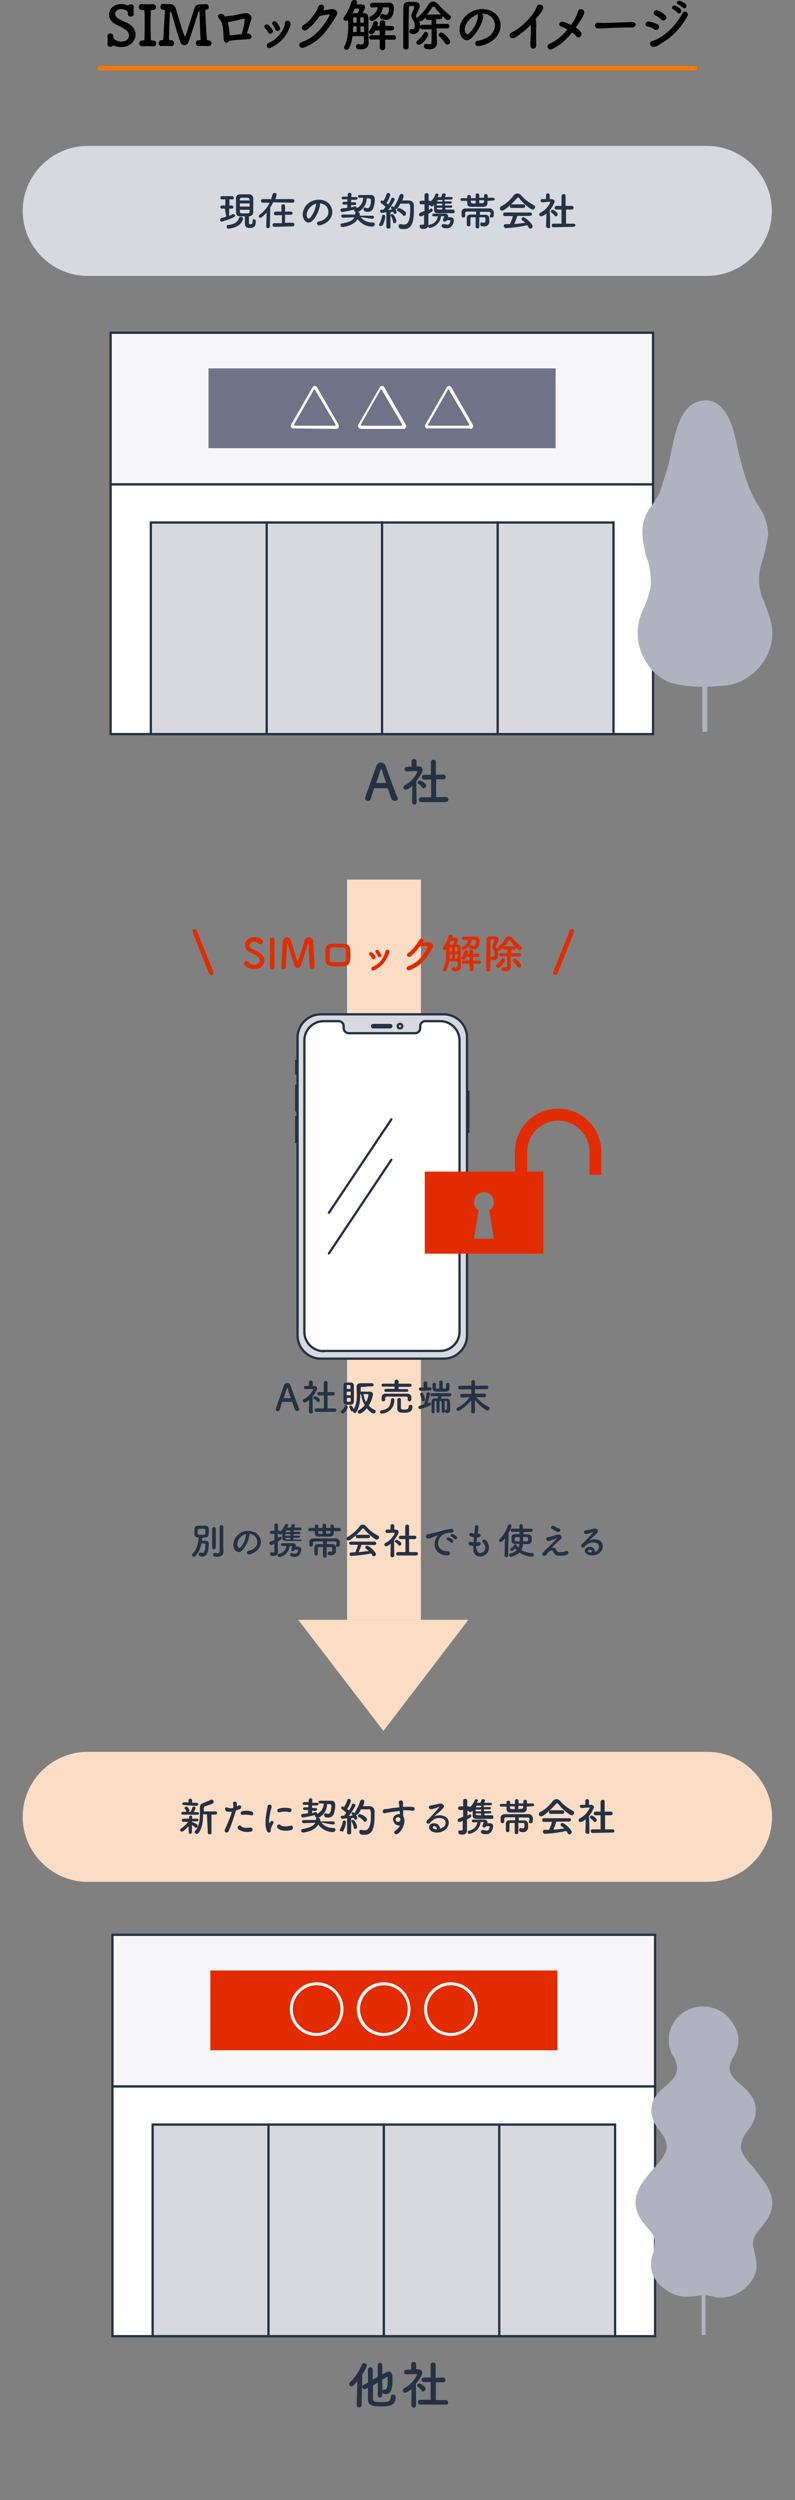<?xml version="1.0" encoding="utf-8"?>
<!-- Generator: Adobe Illustrator 26.1.0, SVG Export Plug-In . SVG Version: 6.00 Build 0)  -->
<svg version="1.1" id="Group_3302" xmlns="http://www.w3.org/2000/svg" xmlns:xlink="http://www.w3.org/1999/xlink" x="0px" y="0px"
	 viewBox="0 0 350 1100" style="enable-background:new 0 0 350 1100;" xml:space="preserve">
<rect x="0" y="0" width="350" height="1100" fill="#808080" stroke="none"/>
<style type="text/css">
	.st0{enable-background:new    ;}
	.st1{fill:none;stroke:#FB7702;stroke-width:2;stroke-linecap:round;stroke-linejoin:round;stroke-miterlimit:10;}
	.st2{fill:#FBDDC5;}
	.st3{fill:#D8D9DF;}
	.st4{fill:none;stroke:#253144;stroke-linecap:round;}
	.st5{fill:none;stroke:#253144;stroke-linecap:round;stroke-linejoin:round;}
	.st6{fill:#FFFFFF;}
	.st7{fill:none;stroke:#253144;}
	.st8{fill:#253144;}
	.st9{fill:#E32B00;}
	.st10{fill:none;stroke:#E32B00;stroke-width:2;stroke-linecap:round;}
	.st11{fill:#F6F6F8;}
	.st12{fill:#707288;}
	.st13{fill:#B1B2BF;}
</style>
<g>
	<g>
		<g>
			<g class="st0">
				<path d="M53.5,20.7c-1.3,0-2.5-0.2-3.4-0.7c-0.1-0.1-0.2-0.1-0.2-0.1s-0.2,0.1-0.2,0.2c-0.2,0.3-0.7,0.5-1.1,0.5
					c-0.7,0-1.3-0.4-1.3-1.2v-0.1c0-0.4,0.1-0.9,0.1-1.5c0-0.7,0-1.3-0.1-1.8c0,0,0,0,0-0.1c0-0.8,0.7-1.2,1.3-1.2
					c0.7,0,1.3,0.4,1.3,1.2v0.1c0,0.1,0,0.1,0,0.2c0,1.4,2.1,2.1,3.5,2.1c2.6,0,3.4-1.6,3.4-2.7c0-1-0.6-2.1-1.9-2.8
					c-1.1-0.7-2.5-1.4-3.8-2c-2.1-1-3.1-2.7-3.1-4.4c0-2.4,2-4.6,5.4-4.6c1,0,1.9,0.2,2.7,0.6c0.1,0,0.1,0,0.2,0s0.2,0,0.2-0.1
					c0.2-0.2,0.7-0.4,1.1-0.4c0.7,0,1.3,0.3,1.3,1.1v0.1c0,0.5-0.1,0.9-0.1,1.4c0,0.6,0,1.2,0.1,1.6c0.1,0.9-0.9,1.2-1.3,1.2
					c-0.7,0-1.3-0.4-1.3-1.1V5.8c0-0.1,0-0.2,0-0.2c0-0.7-1.2-1.6-3-1.6c-1.6,0-2.6,1-2.6,2.1c0,0.8,0.5,1.6,1.6,2.2
					c1.1,0.6,2.7,1.3,3.9,1.9c2.5,1.3,3.5,3.2,3.5,5C59.6,18.2,57.2,20.7,53.5,20.7z"/>
				<path d="M63,17.8L63,17.8c0.4,0,0.6-0.1,0.6-0.5c0.1-2.4,0.1-4.9,0.1-7.5c0-1.6,0-3.3-0.1-4.8c0-0.3-0.1-0.6-0.5-0.6
					c0,0,0,0-0.1,0h-0.4c-1.2,0.1-1.5-0.9-1.5-1.3c0-0.7,0.5-1.3,1.3-1.3c0.1,0,0.1,0,0.1,0c0.5,0,1.2,0.1,2,0.1
					c0.9,0,1.9,0,2.6-0.1c0,0,0,0,0.1,0c1,0,1.5,0.7,1.5,1.3s-0.5,1.3-1.4,1.3h-0.1h-0.3c-0.4,0-0.5,0.2-0.5,0.6
					c0,1.6-0.1,3.2-0.1,4.9c0,2.4,0,4.9,0.1,7.3c0,0.2,0.1,0.6,0.4,0.6c0.1,0,0.3,0,0.4,0c0,0,0,0,0.1,0c1,0,1.5,0.7,1.5,1.3
					c0,0.7-0.5,1.3-1.4,1.3h-0.1c-0.7,0-1.4-0.1-2.1-0.1c-0.9,0-1.8,0-2.4,0.1h-0.1c-0.9,0-1.4-0.7-1.4-1.3c0-0.7,0.5-1.3,1.4-1.3
					h0.1L63,17.8z"/>
				<path d="M88.1,1.9c0.2,0,0.3,0,0.4,0c0.7,0,1.4,0,2-0.1h0.1c0.9,0,1.3,0.7,1.3,1.3c0,0.6-0.3,1.2-1.1,1.2
					c-0.4,0.1-0.4,0.2-0.4,0.6c0.1,3.2,0.4,9.1,0.7,12.5c0,0.2,0.2,0.3,0.5,0.4c0.1,0,0.1,0,0.2,0c0.9,0,1.3,0.7,1.3,1.2
					c0,0.7-0.5,1.3-1.4,1.3h-0.1c-0.7,0-1.2-0.1-1.9-0.1c-0.7,0-1.4,0-2,0.1c-1.2,0.1-1.5-1-1.5-1.3c0-0.7,0.5-1.3,1.3-1.3
					c0.1,0,0.1,0,0.2,0c0.1,0,0.1,0,0.2,0c0.2,0,0.4-0.1,0.4-0.4v-0.1C88,13.2,87.9,5.8,87.9,5.8c0-0.7-0.1-0.9-0.2-0.9
					c-0.2,0-0.3,0.3-0.5,0.8C86.6,7.7,84,15.8,83,18.5c-0.3,0.8-1.2,1.4-1.9,1.4c-0.7,0-1.3-0.4-1.7-1.4c-0.8-1.9-3-9.8-3.9-12.7
					c-0.2-0.4-0.2-0.7-0.4-0.7c-0.2,0-0.3,0.7-0.3,0.9c-0.2,2.1-0.4,10.6-0.4,11.2c0,0.3,0.2,0.4,0.7,0.5h0.1c1,0,1.5,0.7,1.5,1.3
					c0,0.7-0.5,1.3-1.4,1.3h-0.1c-0.7,0-1.2-0.1-1.9-0.1c-0.7,0-1.4,0-2,0.1c-1.2,0.1-1.5-1-1.5-1.3c0-0.7,0.5-1.3,1.3-1.3
					c0.1,0,0.1,0,0.2,0h0.1c0.3,0,0.5-0.2,0.5-0.5c0.2-4,0.5-9.1,0.7-12.3c0-0.1,0-0.2,0-0.2c0-0.2-0.1-0.4-0.4-0.4
					c-1.5,0-1.6-0.9-1.6-1.3c0-0.7,0.4-1.3,1.3-1.3c0.1,0,0.1,0,0.2,0c0.3,0,0.8,0.1,1.3,0.1c0.3,0,0.7,0,1.1,0c0.1,0,0.1,0,0.2,0
					c1.1,0,2.3,0.6,2.7,2c0.5,1.5,1.2,4.2,2,6.6c1.5,4.9,1.8,5.6,2.1,5.6c0.1,0,0.2-0.1,0.2-0.3c0.9-2.3,2.9-9.2,3.9-12
					C85.8,2.7,86.7,1.9,88.1,1.9L88.1,1.9z"/>
				<path d="M109.2,14.7c1.7,0.2,2.5,2.4-0.2,2.6c-0.7,0-1.2,0.1-1.8,0.1c-1.2,0.1-3.5,0.2-4.4,0.3c-0.7,0.1-1.2,0.2-1.9,0.2
					c-0.6,1.2-2.1,1.3-2.4-0.5c-0.2-1.6,0-4.4-0.7-6.8c-0.3-1.2-1-2-1.5-2.6c-1.2-1.2,0.8-2.6,2-1.6c0.3,0.2,0.6,0.7,0.8,1
					c0.2-0.2,0.5-0.2,0.9-0.3c0.9-0.1,1.8-0.2,2.7-0.3c0.9-0.2,2.2-0.4,3.1-0.6c0.8-0.2,1.5-0.4,2.3-0.4c2.4-0.1,2.9,2,2.5,2.9
					c-0.7,1.7-1.2,4-1.9,6C109.1,14.7,109.2,14.7,109.2,14.7z M100.3,9.7c0.4,1.7,0.7,4,0.8,5.8c0.5,0,1,0,1.5-0.1
					c0.7-0.1,2.5-0.2,3.8-0.4c0.7-2.1,1.2-4.5,1.3-5.9c0.1-0.7-0.2-0.9-0.7-0.8c-1.2,0.2-2.6,0.7-3.5,0.8
					C102.3,9.3,101.4,9.6,100.3,9.7L100.3,9.7z"/>
				<path d="M118,14.2c-0.3-0.7-0.8-1.4-1.3-1.8c-1-0.8,0.4-2.4,1.6-1.3c0.7,0.6,1.3,1.3,1.7,2.1C120.8,14.4,118.7,15.6,118,14.2z
					 M118.1,19c3.5-1.6,5.9-4.2,7.1-7.5c0.1-0.3,0.2-0.8,0.2-1.2c-0.1-1.5,2.4-1.6,2.5,0c0.1,0.7-0.2,1.4-0.5,2.1
					c-1.6,3.9-4,6.6-8.2,8.6C117.6,21.8,116.7,19.7,118.1,19z M121.2,12.9c-0.2-0.7-0.7-1.5-1.1-2c-0.9-1,0.7-2.3,1.7-1.1
					c0.6,0.7,1.1,1.5,1.4,2.3C123.8,13.5,121.7,14.4,121.2,12.9z"/>
				<path d="M135.1,13.1c-1.7,1.2-3.1-1.2-1.4-2.1c2.4-1.5,4.2-4,5.4-5.8c0.4-0.7,0.8-1.4,1-2.1c0.4-1.6,2.9-1.2,2.6,0.4
					c-0.1,0.3-0.2,0.7-0.3,1.1c1.2-0.2,2.5-0.5,3.5-0.6c1.7-0.1,3.3,1.1,2.3,2.7c-4,6.8-7.6,11.6-14.3,14.2c-2.1,0.8-3.1-1.7-1-2.4
					c5.2-1.7,9.2-6.2,12.1-11.5c0.2-0.5,0-0.6-0.3-0.6c-1,0-3,0.4-4,0.7C139.2,9.1,137.3,11.6,135.1,13.1z"/>
				<path d="M155.2,15.9c-0.2,1.8-0.7,3.6-1.5,5.3c-0.2,0.5-0.7,0.7-1.1,0.7c-0.6,0-1.1-0.4-1.1-1c0-0.2,0-0.3,0.1-0.5
					c1.5-2.8,1.7-6,1.7-9.2c0-0.8,0-1.6-0.1-2.5c-0.2,0.3-0.6,0.5-0.9,0.5c-0.6,0-1.1-0.4-1.1-0.9c0-0.2,0.1-0.4,0.2-0.7
					c1.5-2,2.8-4.7,3.3-6.8C155,0.2,155.5,0,156,0c0.6,0,1.2,0.3,1.2,0.9c0,0.1-0.1,0.4-0.2,1c0.4,0,1.1,0,1.5,0
					c0.7,0,2.2,0,2.2,1.3c0,0.2-0.1,0.8-1.1,2.6c0.2,0,0.3,0,0.5,0c1.6,0.1,2.1,0.7,2.1,2.1c0,0.8,0,1.9,0,2.9c0,4.9,0,5.8,0.1,7.9
					v0.1c0,1.5-0.9,2.9-3.3,2.9c-1.2,0-2.3-0.1-2.3-1.2c0-0.6,0.3-1.1,0.9-1.1c0.1,0,0.2,0,0.2,0c0.4,0.1,0.8,0.2,1.2,0.2
					c0.7,0,1.2-0.3,1.2-1.4c0,0,0-0.9,0-2.3H155.2z M155.1,5.9c0.2,0,0.4-0.1,0.7-0.1c0.4,0,1.1,0,1.7,0c0.3-0.7,0.7-1.5,0.7-1.7
					c0-0.3-0.3-0.3-0.8-0.3c-0.4,0-0.8,0-1.2,0c-0.2,0.3-0.3,0.7-0.5,1.1L155.1,5.9z M157,11.6h-1.5c0,0.8-0.1,1.6-0.1,2.5h1.6V11.6
					z M157,7.6h-0.7c-0.7,0-0.8,0.3-0.8,0.8s0,1,0,1.6h1.5V7.6z M160.2,10c0-2.1-0.1-2.4-0.9-2.4h-0.7V10H160.2z M160.3,11.6h-1.6
					v2.5h1.6V11.6z M169.6,17.4v3.5c0,0.7-0.6,1.2-1.2,1.2c-0.6,0-1.2-0.4-1.2-1.2v-3.5h-3.6c-0.7,0-1.1-0.4-1.1-0.9s0.4-1,1.1-1
					h3.6v-2.1h-1.9c-0.7,1.4-1.2,1.7-1.7,1.7c-0.7,0-1.2-0.5-1.2-1c0-0.2,0.1-0.3,0.2-0.5c0.9-1.3,1.3-2.1,1.7-3.6
					c0.1-0.4,0.5-0.7,0.9-0.7c0.6,0,1.2,0.3,1.2,0.9c0,0.2-0.1,0.4-0.3,1.2h1.1v-1.4c0-0.7,0.6-1.1,1.2-1.1s1.2,0.4,1.2,1.1v1.4h2.8
					c0.7,0,1.1,0.5,1.1,1c0,0.5-0.3,1-1.1,1h-2.8v2.1h3.7c0.7,0,1,0.5,1,1c0,0.5-0.3,1-1,1L169.6,17.4z M168.6,3.2
					c-0.6,4.3-4.1,6-4.9,6c-0.7,0-1.1-0.6-1.1-1.2c0-0.3,0.2-0.7,0.5-0.8c2.1-1,3-2.5,3.2-4c-0.8,0-1.6,0-2.4,0.1l0,0
					c-0.7,0-1-0.5-1-1c0-0.5,0.3-1,1.1-1.1c1.2,0,2.4,0,3.6,0c1.2,0,2.4,0,3.6,0c1.6,0,2.2,0.8,2.2,2.4c0,1.4-0.2,5.1-3.5,5.1
					c-0.6,0-1.2-0.1-1.9-0.3c-0.5-0.2-0.7-0.6-0.7-1c0-0.6,0.4-1.2,1.1-1.2c0.2,0,0.3,0.1,0.5,0.1c0.4,0.2,0.7,0.2,1,0.2
					c1.2,0,1.4-2.1,1.4-2.6c0-0.6-0.2-0.7-0.7-0.7L168.6,3.2L168.6,3.2L168.6,3.2z"/>
				<path d="M192.3,12.9c0,1.4,0,2.8,0,3.5c0,0.4,0.1,1.3,0.1,2.2v0.1c0,1.6-0.9,3-3.3,3c-0.9,0-2.5-0.1-2.5-1.3
					c0-0.6,0.3-1.1,1.1-1.1c0.1,0,0.2,0,0.2,0c0.5,0.1,0.9,0.2,1.2,0.2c0.6,0,0.9-0.2,0.9-1.3v-5.3h-4c-0.7,0-1.1-0.5-1.1-1
					c0-0.5,0.3-1,1.1-1h4c0-0.7,0-1.5,0-2.1h-1.6c-0.7,0-1-0.5-1-1c0,0,0,0,0-0.1c-1.2,1.2-1.6,1.6-2.2,1.6c-0.2,0-0.5-0.1-0.7-0.2
					c0.3,0.7,0.4,1.4,0.4,2.4c0,1.8-1.1,3.5-3,3.5c-1.3,0-1.7-0.7-1.7-1.2c0-0.5,0.3-1,0.8-1c0.1,0,0.2,0,0.2,0
					c0.1,0,0.2,0.1,0.3,0.1c0.5,0,1.1-0.4,1.1-1.6c0-1.1-0.3-1.9-0.9-2.7c-0.4-0.6-0.6-1.1-0.6-1.6c0-0.5,0.2-1,0.4-1.4
					c0.6-1.3,0.9-2.4,0.9-2.6c0-0.2-0.2-0.4-1-0.4s-1.4,0-1.4,0.8c0,2.1-0.1,5-0.1,8.1c0,7.4,0,8.2,0,9.2c0,0.7-0.6,1.1-1.2,1.1
					c-0.6,0-1.2-0.4-1.2-1.1c0-4.4,0-12.8,0.1-17.7c0-1.3,0.6-2.1,2.2-2.2c0.6,0,1.2,0,1.9,0c1.2,0,3.1,0,3.1,1.8
					c0,0.5-0.2,1.2-1.4,3.6c-0.2,0.3-0.2,0.6-0.2,0.8c0,0.3,0.1,0.7,0.3,0.9c0.1,0.2,0.2,0.2,0.2,0.3c0-0.3,0.2-0.7,0.5-0.9
					c1.7-1.4,3.2-3.3,4.5-5.4c0.5-0.8,1.2-1.2,2-1.2c0.7,0,1.5,0.4,2.1,1.1c1.6,1.8,3.4,3.5,5.3,4.9c0.3,0.2,0.4,0.6,0.4,0.8
					c0,0.7-0.7,1.3-1.4,1.3c-0.3,0-0.7-0.2-0.9-0.4c-1.6-1.6-3.6-3.6-4.9-5.3c-0.1-0.2-0.3-0.2-0.5-0.2c-0.1,0-0.2,0.1-0.4,0.2
					c-0.8,1.2-1.6,2.3-2.5,3.3h5.9c0.7,0,1,0.5,1,1c0,0.5-0.3,1-1,1h-1.8v2.1h4.9c0.7,0,1,0.5,1,1c0,0.5-0.3,1-1,1h-5V12.9z
					 M183.3,18.7c0-0.3,0.2-0.7,0.7-1c0.8-0.6,2.1-2.1,2.6-3.1c0.2-0.4,0.5-0.6,0.8-0.6c0.6,0,1.2,0.6,1.2,1.2
					c0,0.8-2.6,4.5-4.1,4.5C183.8,19.8,183.3,19.3,183.3,18.7z M195.9,19c-0.6-1.1-1.6-2.2-2.4-2.9c-0.2-0.2-0.4-0.4-0.4-0.7
					c0-0.6,0.6-1.1,1.2-1.1c0.9,0,3.9,2.9,3.9,4.1c0,0.7-0.6,1.2-1.2,1.2C196.6,19.7,196.2,19.4,195.9,19z"/>
				<path d="M217.9,11.1c0-2.7-2.1-5.1-5.8-5.1c0,0,0,0-0.1,0c0.4,0.2,0.7,0.6,0.7,1.1c0,0.1,0,0.1,0,0.1c0,2.6-2.6,7.1-5.3,9.7
					c-0.7,0.6-1.2,0.8-1.8,0.8c-1.7,0-3.3-2-3.3-4.7c0-4.4,4.4-9,10-9c5,0,8.1,3.3,8.1,7.2c0,0.9-0.2,1.8-0.6,2.8
					c-2.1,5.5-8.9,6.3-9.2,6.3c-0.9,0-1.4-0.6-1.4-1.2c0-0.6,0.4-1.1,1.3-1.2C215.1,17.1,217.9,14.4,217.9,11.1z M210.8,6.2
					c-3.1,0.7-6.2,3.9-6.2,6.8c0,1.8,1.2,2.1,1.3,2.1c0.2,0,0.3-0.1,0.5-0.2c0.7-0.7,3.9-4.3,4-7.7C210.3,6.8,210.5,6.3,210.8,6.2z"
					/>
				<path d="M227,16.4c-2.3,1.4-3.6-1.2-1.9-2c4-2,7.9-5.8,10.4-9.6c0.2-0.4,0.7-1.5,0.9-2c0.5-1.5,3.4-0.7,2.6,1.1
					c-0.3,0.7-0.4,1.1-1.2,2.1c-0.7,0.9-1.4,1.8-2.1,2.6c0.1,0.1,0.2,0.2,0.2,0.4c0.2,0.6,0.2,0.7,0.2,2.5c-0.1,1.9-0.1,5.7,0,8.3
					c0,1.2-0.7,1.6-1.3,1.6c-0.7,0.1-1.3-0.4-1.3-1.5c0-2.6,0.3-5.9,0.2-8.2c0-0.2,0-0.5-0.1-0.7C231.6,13.1,229.5,14.7,227,16.4z"
					/>
				<path d="M243.1,21.6c-1.7,0.9-3-1.6-1.2-2.3c3-1.3,5.8-3.7,7.9-6.3c-0.9-0.6-1.9-1-2.8-1.3c-1.6-0.6-0.6-2.8,1.4-2
					c0.9,0.4,1.9,0.8,3,1.3c0.8-1.2,1.6-2.3,2.1-3.5c0.5-0.9,0.8-1.9,0.9-2.4c0.3-1.6,3.1-1.4,2.8,0.6c-0.2,0.8-0.6,1.6-1.2,2.6
					c-0.8,1.3-1.6,2.6-2.5,3.8c0.8,0.6,1.6,1.2,2.1,1.8c0.7,0.7,0.4,1.6,0,2.1c-0.4,0.5-1.2,0.7-1.8,0c-0.5-0.6-1.2-1.2-2-1.7
					C249.6,17.2,246.8,19.8,243.1,21.6z"/>
				<path d="M278.2,12.1c-0.4,0-0.9,0-1.3,0c-4.7,0-8.3,0.2-10.3,0.3c-1.3,0.1-2,0.1-2.5,0.1c-0.3,0-0.5,0-0.8,0
					c-0.9,0-1.4-0.7-1.4-1.3c0-0.7,0.5-1.2,1.5-1.2c0.1,0,0.1,0,0.2,0c0.9,0.1,2,0.1,3,0.1c2.1,0,7.3-0.3,11.7-0.4h0.1
					c1,0,1.5,0.7,1.5,1.2C279.7,11.5,279.2,12.1,278.2,12.1L278.2,12.1z"/>
				<path d="M288.1,12.9c-0.9-0.6-2.1-1.1-3-1.2c-1.5-0.2-1-2.6,0.8-2.2c1.2,0.2,2.5,0.7,3.6,1.2c0.8,0.4,0.8,1.2,0.5,1.8
					C289.6,13.1,288.9,13.5,288.1,12.9z M288,20.6c-2.1,0.2-2.4-2.3-0.8-2.6c0.5-0.1,1.4-0.4,1.9-0.7c4.5-2.2,8.7-6.5,11.3-11.4
					c0.8-1.6,3.3-0.5,2.1,1.5c-3.3,5.6-7,9.3-12.2,12.2C289.5,20.2,289,20.4,288,20.6z M291.1,8.6c-0.7-0.7-1.8-1.5-2.7-1.9
					c-1.4-0.6-0.4-2.8,1.3-2.1c1.1,0.5,2.3,1.2,3.2,2.1c0.7,0.6,0.6,1.4,0.1,1.9S291.8,9.2,291.1,8.6z M296.4,4.1
					c-1.2-0.5-0.2-2,0.8-1.6c0.7,0.2,1.9,0.9,2.4,1.5c1,1-0.5,2.6-1.3,1.6C298,5.2,296.9,4.3,296.4,4.1z M298.6,2
					c-1.2-0.5-0.4-2,0.8-1.6c0.7,0.2,1.9,0.8,2.5,1.4c1,1-0.4,2.5-1.2,1.6C300.2,3,299.1,2.2,298.6,2z"/>
			</g>
		</g>
		<g>
			<line class="st1" x1="44" y1="30" x2="306" y2="30"/>
		</g>
	</g>
	<g>
		<g>
			<g>
				<g>
					<g>
						<g id="Group_3301">
							<g>
								<rect id="Rectangle_3638" x="152.8" y="387" class="st2" width="32.5" height="325.7"/>
								<path id="Path_12607" class="st2" d="M168.8,761.6l-37.5-48.9h74.9L168.8,761.6z"/>
							</g>
							<rect id="Rectangle_3630" x="205.6" y="480.4" class="st3" width="0.6" height="17.6"/>
							<rect id="Rectangle_3631" x="205.6" y="480.4" class="st4" width="0.6" height="17.6"/>
							<rect id="Rectangle_3632" x="130.4" y="491.6" class="st3" width="0.6" height="10.9"/>
							<rect id="Rectangle_3633" x="130.4" y="491.6" class="st4" width="0.6" height="10.9"/>
							<rect id="Rectangle_3634" x="130.4" y="477.7" class="st3" width="0.6" height="10.9"/>
							<rect id="Rectangle_3635" x="130.4" y="477.7" class="st4" width="0.6" height="10.9"/>
							<rect id="Rectangle_3636" x="130.4" y="466.8" class="st3" width="0.6" height="5.5"/>
							<rect id="Rectangle_3637" x="130.4" y="466.8" class="st4" width="0.6" height="5.5"/>
							<path id="Path_12601" class="st3" d="M195.3,446.3h-54c-5.7,0-10.3,4.6-10.3,10.3l0,0v130.9c0,5.7,4.6,10.3,10.3,10.3l0,0h54
								c5.7,0,10.3-4.6,10.3-10.3v-131C205.6,450.9,201,446.3,195.3,446.3L195.3,446.3L195.3,446.3z M171.8,452h-7.5
								c-0.3,0-0.5-0.2-0.5-0.5c0-0.3,0.2-0.5,0.5-0.5h7.5c0.3,0,0.5,0.2,0.5,0.5C172.3,451.8,172,452,171.8,452 M176.1,452.5
								c-0.6,0-1-0.5-1-1c0-0.6,0.5-1,1-1c0.6,0,1,0.5,1,1S176.7,452.5,176.1,452.5z"/>
							<path id="Path_12602" class="st5" d="M195.3,446.3h-54c-5.7,0-10.3,4.6-10.3,10.3l0,0v130.9c0,5.7,4.6,10.3,10.3,10.3l0,0h54
								c5.7,0,10.3-4.6,10.3-10.3v-131C205.6,450.9,201,446.3,195.3,446.3L195.3,446.3L195.3,446.3z M171.8,452h-7.5
								c-0.3,0-0.5-0.2-0.5-0.5c0-0.3,0.2-0.5,0.5-0.5h7.5c0.3,0,0.5,0.2,0.5,0.5C172.3,451.8,172,452,171.8,452z M176.1,452.5
								c-0.6,0-1-0.5-1-1c0-0.6,0.5-1,1-1c0.6,0,1,0.5,1,1S176.7,452.5,176.1,452.5z"/>
							<path id="Path_12603" class="st6" d="M142.5,594.5c-4.7,0-8.5-3.8-8.5-8.5V457.8c0-4.7,3.8-8.5,8.5-8.5h6.6
								c1.2,0,2.2,1,2.2,2.2v0.8c0,1.3,1,2.3,2.3,2.3h29.1c1.3,0,2.3-1,2.3-2.3v-0.8c0-1.2,1-2.2,2.2-2.2h6.6c4.7,0,8.5,3.8,8.5,8.5
								v128.1c0,4.7-3.8,8.5-8.5,8.5h-51.3L142.5,594.5L142.5,594.5z"/>
							<path id="Path_12604" class="st7" d="M142.5,594.5c-4.7,0-8.5-3.8-8.5-8.5V457.8c0-4.7,3.8-8.5,8.5-8.5h6.6
								c1.2,0,2.2,1,2.2,2.2v0.8c0,1.3,1,2.3,2.3,2.3h29.1c1.3,0,2.3-1,2.3-2.3v-0.8c0-1.2,1-2.2,2.2-2.2h6.6c4.7,0,8.5,3.8,8.5,8.5
								v128.1c0,4.7-3.8,8.5-8.5,8.5h-51.3L142.5,594.5L142.5,594.5z"/>
							<line id="Line_301" class="st4" x1="172.3" y1="492.5" x2="144.8" y2="533.6"/>
							<line id="Line_302" class="st4" x1="172.3" y1="510.3" x2="144.8" y2="551.5"/>
							<path id="Path_12605" class="st8" d="M131.7,620.1c0-0.2,0-0.3-0.1-0.5c-0.5-1.3-2.7-7-3.7-10c-0.2-0.7-0.8-1.1-1.5-1.1
								s-1.3,0.5-1.4,1.1c-3.6,10.1-3.6,10.2-3.6,10.5c0,0.5,0.5,0.9,0.9,0.8c0.4,0,0.8-0.3,0.9-0.7c0.2-0.8,0.6-2,1-3.3
								c0-0.1,0.1-0.1,0.2-0.1c0.3,0,1.4,0,2.4,0c0.7,0,1.4,0,1.7,0c0.1,0,0.1,0,0.2,0.1c0.5,1.5,0.9,2.8,1.1,3.3
								c0.2,0.4,0.5,0.6,0.9,0.6C131.2,621,131.6,620.6,131.7,620.1L131.7,620.1 M128,615.1c0,0,0,0.1-0.1,0.1c-0.2,0-0.8,0-1.4,0
								s-1.2,0-1.5,0c-0.1,0-0.1,0-0.1-0.1c0-0.1,1.1-3.2,1.3-3.9c0.1-0.3,0.2-0.5,0.3-0.5c0.1,0,0.2,0.2,0.3,0.5
								C126.9,612,127.4,613.4,128,615.1C127.9,615,128,615,128,615.1 M147.3,621.2c0.4,0,0.8-0.3,0.8-0.7c0,0,0,0,0-0.1
								c0-0.4-0.3-0.7-0.7-0.7l0,0h-3.2V614h2.4c0.4,0,0.8-0.3,0.8-0.7c0,0,0,0,0-0.1c0-0.4-0.3-0.7-0.7-0.7c0,0,0,0-0.1,0l0,0h-2.4
								v-4.1c0-0.5-0.4-0.8-0.9-0.8c-0.4,0-0.8,0.4-0.8,0.8v4.1h-2.1l0,0c-0.4,0-0.7,0.3-0.7,0.7c0,0,0,0,0,0.1
								c0,0.4,0.3,0.7,0.7,0.7c0,0,0,0,0.1,0h2.1v5.7h-3.3c-0.4,0-0.7,0.3-0.8,0.7v0.1c0,0.4,0.3,0.7,0.7,0.7l0,0H147.3z M140,616.9
								c0.5,0,0.8-0.4,0.8-0.9c0-0.8-1.8-1.7-2.1-1.7c-0.4,0-0.7,0.3-0.8,0.7c0,0.2,0.1,0.3,0.3,0.4c0.5,0.3,0.9,0.7,1.3,1.1
								C139.6,616.8,139.8,616.9,140,616.9L140,616.9z M137.7,621.2c0,0-0.1-4.2-0.1-6.8c0.8-0.9,2-2.7,2-3.5c0-0.6-0.5-1.1-1.4-1.1
								h-0.5v-1.6c0-0.4-0.4-0.8-0.9-0.8c-0.4,0-0.8,0.4-0.8,0.8v1.6c-0.5,0-1,0-1.5,0c-0.4,0-0.7,0.3-0.7,0.6c0,0,0,0,0,0.1
								c0,0.4,0.3,0.7,0.7,0.7l0,0l0,0c1,0,1.7-0.1,2.7-0.1h0.3c0.1,0,0.4,0,0.4,0.2c-0.9,1.9-2.3,3.4-4.1,4.3
								c-0.3,0.1-0.5,0.4-0.5,0.7c0,0.4,0.4,0.8,0.8,0.8c0.8-0.2,1.5-0.6,2-1.2l-0.1,5.3l0,0c0,0.4,0.4,0.7,0.8,0.7l0,0
								C137.3,622,137.7,621.7,137.7,621.2C137.7,621.3,137.7,621.3,137.7,621.2L137.7,621.2z M163.8,610c0.4,0,0.7-0.3,0.7-0.7
								s-0.3-0.7-0.7-0.7c-0.8,0-1.6,0-2.5,0s-1.8,0-2.6,0c-1.1,0-1.7,0.6-1.7,1.6c0,1.1,0.1,2.2,0.1,3.4c0.1,2.3-0.3,4.5-1.4,6.5
								c0-0.1,0-0.1,0-0.2c-0.2-0.5-0.7-1.5-1.3-1.5c-0.3,0-0.6,0.2-0.7,0.6c0,0.1,0,0.2,0.1,0.3c0.3,0.4,0.4,0.8,0.6,1.2
								c0.1,0.3,0.3,0.5,0.6,0.5c0.1,0,0.3,0,0.4-0.1v0.1c0,0.4,0.4,0.7,0.8,0.7c0.3,0,0.5-0.1,0.7-0.4c1.4-2.2,1.7-5.1,1.7-7.8h0.4
								c0.2,1.7,0.7,3.3,1.6,4.7c-0.7,1-1.6,1.7-2.7,2.3c-0.3,0.1-0.4,0.4-0.4,0.7c0,0.4,0.3,0.8,0.8,0.8s1.9-0.7,3.2-2.4
								c1.3,1.7,2.4,2.3,3,2.3c0.5,0,0.9-0.4,0.9-0.9l0,0c0-0.3-0.2-0.6-0.5-0.7c-1-0.4-1.9-1.1-2.5-1.9c0.9-1.5,1.5-3.1,1.8-4.8
								c0-0.9-0.5-1.3-1.4-1.3h-4v-1.5c0-0.4,0.1-0.6,0.6-0.6s1.1,0,1.6,0C161.7,609.9,162.8,610,163.8,610L163.8,610z M155.8,616.6
								c0-1.1,0-2.4,0-3.8c0-1.1,0-2.3,0-3.2c0-0.7-0.6-1.3-1.3-1.3c-0.3,0-0.8,0-1.2,0c-0.3,0-0.6,0-0.9,0c-0.7,0-1.2,0.6-1.2,1.3
								v0.1c0,0.8,0,1.8,0,2.8c0,1.4,0,3,0,4.1c-0.1,0.7,0.4,1.4,1.2,1.5l0,0c0.3,0,0.6,0,1,0C154.9,618.1,155.7,618,155.8,616.6
								L155.8,616.6z M150.9,621.9c0.9,0,2.2-2.3,2.2-2.8c0-0.4-0.4-0.7-0.8-0.8c-0.2,0-0.4,0.1-0.5,0.4c-0.3,0.8-0.8,1.4-1.5,2
								c-0.2,0.1-0.3,0.3-0.3,0.5C150.2,621.6,150.5,621.9,150.9,621.9L150.9,621.9z M161.1,616.9c-0.6-1.1-0.9-2.3-1.1-3.5
								c0.7,0,1.4,0,1.8,0c0.3,0,0.4,0.1,0.4,0.3C162.1,614.8,161.7,615.9,161.1,616.9L161.1,616.9z M152.5,611.1c0-0.5,0-0.9,0-1.2
								c0-0.4,0.1-0.5,0.9-0.5c0.6,0,0.9,0.1,0.9,0.5c0,0.4,0,0.8,0,1.2H152.5z M154.4,613.9h-1.9v-1.6h1.9V613.9z M154.4,615.1
								c0,0.4,0,0.9,0,1.2c0,0.5-0.4,0.5-0.9,0.5c-0.7,0-0.9-0.1-0.9-0.5c0-0.3,0-0.8,0-1.2H154.4z M179.2,612.4
								c0.4,0,0.6-0.3,0.6-0.6c0-0.4-0.3-0.6-0.6-0.6l0,0h-3.7v-1h5c0.4,0,0.7-0.3,0.7-0.7c0-0.4-0.3-0.7-0.7-0.7h-5v-0.9
								c0-0.5-0.4-0.9-0.9-0.9s-0.9,0.4-0.9,0.9v0.9h-5c-0.4,0-0.7,0.3-0.7,0.6c0,0.4,0.3,0.7,0.6,0.7c0,0,0,0,0.1,0h5v1h-3.8
								c-0.4,0-0.7,0.3-0.7,0.6c0,0.4,0.3,0.7,0.6,0.7l0,0H179.2z M174.9,615.8c0,0.5,0,3.3,0,3.9c0,1.7,1.2,1.9,3,1.9
								c2.1,0,3.7-0.4,3.7-2.7c0-0.4-0.3-0.8-0.8-0.8h-0.1c-0.4,0-0.7,0.2-0.8,0.6v0.1c0,1-0.4,1.4-1.9,1.4c-1.4,0-1.5-0.2-1.5-1.1
								c0-0.9,0-2.6,0-3.3c0-0.4-0.3-0.7-0.7-0.7l0,0C175.3,615,175,615.4,174.9,615.8L174.9,615.8z M169.6,615.9v-0.7
								c0-0.4,0.1-0.7,1-0.7c1,0,2.2,0,3.5,0c1.6,0,3.2,0,4.5,0c0.9,0,0.9,0.1,0.9,1.4l0,0c0,0.4,0.4,0.7,0.8,0.7l0,0
								c0.8,0,0.8-0.7,0.8-1.2c0-0.2,0-0.5,0-0.7c0-1.1-1-1.5-1.9-1.5c-1.4,0-2.9,0-4.4,0c-1.7,0-3.4,0-5,0c-1.7,0-1.8,1.2-1.8,2.2
								c0,0.6,0,1.2,0.8,1.2C169.2,616.6,169.5,616.3,169.6,615.9L169.6,615.9L169.6,615.9z M168.3,621.9c3.1-0.2,5.5-2.9,5.3-6
								c0-0.4-0.4-0.8-0.8-0.7l0,0c-0.4,0-0.7,0.3-0.7,0.7c0,0,0,0,0,0.1c-0.1,2.6-1.2,4.2-4.1,4.5c-0.4,0-0.7,0.3-0.7,0.7
								c0,0.5,0.4,0.8,0.8,0.8l0,0C168.2,621.9,168.3,621.9,168.3,621.9 M196.4,609v0.5c0,1.3,0,1.5-0.5,1.5c-0.2,0-0.6,0-1,0v-2.9
								c0-0.4-0.3-0.7-0.7-0.7c0,0,0,0-0.1,0c-0.4,0-0.7,0.2-0.7,0.6c0,0,0,0,0,0.1v2.9c-1.4,0-1.5,0-1.5-0.5V609
								c0-0.3-0.3-0.6-0.6-0.6c0,0,0,0-0.1,0c-0.4,0-0.7,0.2-0.8,0.6c0,0.2,0,0.6,0,0.9c0,2.4,0.3,2.4,3.7,2.4c0.8,0,1.5,0,2.1,0
								c1.7-0.1,1.7-1,1.7-2.5c0-0.2,0-0.4,0-0.7c0-0.4-0.4-0.7-0.7-0.6l0,0C196.8,608.4,196.4,608.6,196.4,609L196.4,609L196.4,609
								z M189.3,611.8c0.4,0,0.7-0.3,0.7-0.7s-0.3-0.7-0.7-0.7h-1.2v-1.9c0-0.4-0.3-0.7-0.7-0.7c0,0,0,0-0.1,0
								c-0.4,0-0.7,0.3-0.8,0.7c0,0,0,0,0,0.1v1.9h-1.4c-0.4,0-0.7,0.3-0.7,0.7l0,0c0,0.4,0.3,0.6,0.6,0.7c0,0,0,0,0.1,0
								L189.3,611.8z M194.5,621c0,0.3,0.2,0.6,0.6,0.6l0,0c0,0,0,0,0.1,0c0.3,0,0.6-0.2,0.6-0.6l0,0c0,0,0,0,0-0.1v-4.5h0.5
								c0.4,0,0.5,0.2,0.5,0.5c0,0.8,0,3,0,3c0,0.2-0.1,0.3-0.2,0.3h-0.1h-0.1c-0.3,0-0.5,0.3-0.5,0.7c0,0.5,0.2,0.8,0.9,0.8
								c0.7,0.1,1.3-0.4,1.4-1c0-0.1,0-0.2,0-0.2v-0.1c0-0.5,0-2.8-0.1-3.5c0.1-0.8-0.5-1.4-1.2-1.5c-0.1,0-0.2,0-0.3,0
								c-0.8,0-1.6,0-2.4,0c0.1-0.3,0.2-0.8,0.2-1h3.7l0,0c0.3,0,0.6-0.3,0.6-0.6c0,0,0,0,0-0.1c0-0.4-0.2-0.7-0.6-0.7
								c0,0,0,0-0.1,0h-4h-3.8c-0.4,0-0.7,0.3-0.7,0.7l0,0c0,0.3,0.3,0.6,0.6,0.6c0,0,0,0,0.1,0l0,0h2.7c-0.1,0.3-0.2,0.8-0.2,1
								h-1.1c-1.1,0-1.6,0.5-1.6,1.5c0,0.7,0,1.7,0,2.6c0,0.6,0,1.2,0,1.7c0,0.4,0.3,0.7,0.6,0.8l0,0c0.4,0,0.7-0.3,0.7-0.7
								c0,0,0,0,0-0.1v-1.2c0-1,0-2.1,0-2.9c0-0.3,0.1-0.5,0.5-0.5h0.4v4.5c0,0.3,0.2,0.6,0.6,0.6l0,0h0.1c0.3,0,0.6-0.3,0.6-0.6
								l0,0v-4.5h0.9L194.5,621z M186.3,616.6c0.4,0,0.8-0.4,0.8-0.8l0,0c-0.1-0.9-0.4-1.8-0.8-2.6c-0.1-0.2-0.4-0.4-0.6-0.4
								c-0.4,0-0.7,0.2-0.7,0.6l0,0c0,0.1,0,0.2,0,0.2c0.3,0.8,0.5,1.5,0.6,2.3C185.6,616.3,185.9,616.6,186.3,616.6
								C186.2,616.6,186.2,616.6,186.3,616.6L186.3,616.6z M186.7,617.9c-0.6,0.2-1.2,0.4-1.9,0.6c-0.3,0.1-0.6,0.4-0.6,0.7
								c0,0.4,0.3,0.7,0.7,0.8l0,0c1.5-0.4,3-0.9,4.4-1.6c0.3-0.1,0.5-0.4,0.5-0.7c0-0.3-0.3-0.6-0.6-0.6l0,0c-0.1,0-0.2,0-0.3,0.1
								c-0.2,0.1-0.5,0.2-0.7,0.3c0.5-1.4,0.8-2.8,1.1-4.2c0-0.4-0.4-0.7-0.8-0.7s-0.7,0.3-0.7,0.6l0,0
								C187.6,614.8,187.2,616.4,186.7,617.9 M207.5,621.3c0,0.4,0.4,0.6,0.8,0.6s0.8-0.2,0.8-0.7c0-1.6,0-3.4,0-5.2
								c1.9,2.4,4.7,4.6,5.5,4.6c0.5,0,0.9-0.4,1-0.9c0-0.3-0.2-0.6-0.5-0.7c-2.1-1-3.9-2.5-5.4-4.3l3.6,0.1l0,0
								c0.4,0,0.7-0.3,0.7-0.7c0,0,0,0,0-0.1c0-0.4-0.3-0.7-0.6-0.8l0,0h-4.3c0-0.7,0-1.4,0-2h5.2c0.4,0,0.7-0.4,0.7-0.8
								c0-0.4-0.3-0.7-0.7-0.7h-5.2c0-0.6,0-1.1,0-1.8c0-0.4-0.4-0.7-0.8-0.7l0,0c-0.4,0-0.7,0.2-0.8,0.6c0,0,0,0,0,0.1l0,0v1.8h-5
								c-0.4,0-0.8,0.3-0.8,0.8c0,0.4,0.3,0.8,0.8,0.8h5v2h-4.2c-0.4,0-0.7,0.3-0.7,0.7c0,0,0,0,0,0.1c0,0.4,0.3,0.7,0.7,0.8l0,0
								l0,0l3.5-0.1c-1.4,1.9-3.2,3.5-5.3,4.5c-0.3,0.1-0.5,0.4-0.5,0.7c0,0.5,0.4,0.8,0.9,0.8c0.2,0,0.4-0.1,0.5-0.2
								c1.9-1.2,3.6-2.7,5-4.5L207.5,621.3L207.5,621.3z"/>
							<path id="Path_12606" class="st8" d="M98.3,680.8v-9c0-0.4-0.4-0.8-0.8-0.8s-0.8,0.4-0.8,0.8v2.6c0,3.1,0,7.6,0,8.2
								c0,0.4-0.3,0.8-0.7,0.9c-0.1,0-0.1,0-0.2,0c-0.4,0-0.8-0.1-1.1-0.2c-0.1,0-0.1,0-0.2,0c-0.4,0-0.7,0.4-0.7,0.8l0,0
								c0,0.6,0.3,0.9,1.9,0.9c2,0,2.7-1.2,2.7-2.2l0,0L98.3,680.8z M93.4,681c0,0.4,0.3,0.7,0.7,0.7c0,0,0,0,0.1,0
								c0.4,0,0.7-0.3,0.8-0.6c0,0,0,0,0-0.1v-8.4c0-0.4-0.3-0.7-0.7-0.7c0,0,0,0-0.1,0c-0.4,0-0.7,0.3-0.8,0.7c0,0,0,0,0,0.1V681z
								 M88.7,679.1c1.5,0,1.7,0,1.7,0.4c0,2.2-0.4,3.8-1.3,3.8c-0.1,0-0.3,0-0.4-0.1c-0.1-0.1-0.3-0.1-0.5-0.1
								c-0.4,0-0.7,0.4-0.7,0.8l0,0c0,0.9,1.2,1,1.6,1c2.5,0,2.7-3.3,2.8-5.6v-0.1c0-1.3-1-1.3-2.1-1.3c-0.3,0-0.6,0-0.9,0
								c0.1-0.4,0.1-0.9,0.2-1.3c2.8,0,2.8-0.6,2.8-2.8c0-0.5,0-0.9,0-1.3c-0.1-0.7-0.7-1.3-1.5-1.2c-0.5,0-1.1,0-1.6,0
								s-1.1,0-1.7,0c-0.8,0-1.4,0.6-1.5,1.3c0,0.3,0,0.8,0,1.2s0,0.9,0,1.2c0,0.9,0.5,1.5,1.9,1.5c-0.2,2.6-0.9,5.4-2.8,7.2
								c-0.1,0.1-0.2,0.3-0.2,0.5c0,0.4,0.4,0.8,0.9,0.8c0.2,0,0.4-0.1,0.6-0.3C87.4,683.2,88.3,681.2,88.7,679.1L88.7,679.1z
								 M89.9,672.7c0.5,0,0.5,0.3,0.5,1.3c0,0.3,0,0.6,0,0.8c0,0.5-0.3,0.5-1.9,0.5c-1.3,0-1.5-0.1-1.5-0.5c0-0.2,0-0.5,0-0.8
								c0-1.3,0-1.3,1.5-1.3C89,672.6,89.5,672.6,89.9,672.7L89.9,672.7z M109.7,674.8c0.7,0,1.4,0.3,2,0.7c1.6,1.1,2.1,3.3,1,4.9
								c0,0,0,0.1-0.1,0.1c-0.8,1-1.8,1.6-3.1,1.8c-1.4,0.3-0.9,2,0.5,1.6c1.6-0.4,3-1.4,4-2.7c1.5-2.2,0.9-5.2-1.3-6.7
								c-0.1-0.1-0.2-0.1-0.2-0.1c-2.3-1.2-5-1.1-7.1,0.4c-2.2,1.5-3.3,4.6-2.3,6.6c0.7,1.4,2.1,2.1,3.4,0.9
								c1.7-1.8,2.9-4.2,3.3-6.7C110,675.3,109.9,675,109.7,674.8L109.7,674.8z M108.4,674.9c-0.1,0.2-0.1,0.3-0.1,0.5
								c-0.3,2-1.1,4-2.5,5.5c-0.4,0.4-0.8,0.1-1.1-0.4c-0.7-1.3,0.1-3.4,1.7-4.6C106.9,675.4,107.7,675.1,108.4,674.9L108.4,674.9z
								 M132.3,677.4c-0.9,0-2,0-3.1,0v-0.8h2.4c0.2,0,0.4-0.2,0.5-0.4l0,0c0-0.3-0.2-0.5-0.4-0.5l0,0h-2.4V675h2.4
								c0.3,0,0.5-0.2,0.5-0.5s-0.2-0.5-0.5-0.5h-2.4v-0.7c1,0,2.1,0,2.9,0l0,0c0.3,0,0.5-0.2,0.5-0.5c0,0,0,0,0-0.1
								c0-0.3-0.2-0.5-0.5-0.6l0,0c-0.8,0-1.7,0-2.7,0c0.2-0.3,0.3-0.6,0.4-1c0-0.3-0.5-0.5-0.9-0.5c-0.3,0-0.5,0.1-0.6,0.3
								c-0.1,0.4-0.3,0.8-0.5,1.2h-1.5c0.5-0.8,0.5-0.9,0.5-1c0-0.4-0.4-0.6-0.8-0.6c-0.3,0-0.5,0.1-0.6,0.4c-0.5,1.1-1.1,2-1.9,2.9
								c-0.1-0.2-0.3-0.3-0.6-0.3h-0.6v-2.4c0-0.4-0.3-0.7-0.7-0.8c0,0,0,0-0.1,0c-0.4,0-0.8,0.3-0.8,0.7c0,0,0,0,0,0.1v2.4h-1.3
								c-0.4,0-0.7,0.3-0.7,0.7c0,0.4,0.3,0.7,0.7,0.7l0,0h1.3v2.7c-0.5,0.2-1.1,0.5-1.7,0.7c-0.3,0.1-0.5,0.4-0.5,0.7
								c0,0.4,0.4,0.8,0.8,0.8l0,0c0.2,0,0.3,0,1.4-0.6v3.4c0,0.4-0.3,0.5-0.6,0.5c-0.2,0-0.3,0-0.5-0.1c0,0-0.1,0-0.2,0
								c-0.4,0-0.7,0.4-0.6,0.7l0,0c0,0.9,0.8,0.9,1.5,0.9c1,0.1,1.9-0.5,2-1.5c0-0.1,0-0.2,0-0.3v-0.1c0-0.6-0.1-2.1-0.1-2.3
								s0-1.1,0-2.1c1.6-1,1.8-1.1,1.8-1.5c0-0.4-0.3-0.7-0.7-0.7c-0.1,0-0.2,0-0.3,0.1c-0.2,0.2-0.5,0.3-0.8,0.5v-1.9h0.5
								c0.1,0.3,0.4,0.4,0.7,0.4c0.3,0,0.3,0,0.8-0.6c0,0.7,0,1.5,0,2c0,1,0.7,1.4,1.7,1.4c0.6,0,1.4,0,2.1,0c1.5,0,3,0,4.3,0
								c0.3,0,0.5-0.2,0.5-0.5c0,0,0,0,0-0.1C132.8,677.7,132.6,677.4,132.3,677.4L132.3,677.4L132.3,677.4z M129.9,681.8h1
								c0.2,0,0.3,0.1,0.3,0.2c0,0.3-0.1,0.7-0.3,1c-0.2,0.4-0.7,0.7-1.1,0.6c-0.4,0-0.8-0.1-1.2-0.2c-0.1,0-0.1,0-0.2,0
								c-0.4,0-0.7,0.3-0.7,0.7l0,0c0,0.3,0.2,0.6,0.5,0.7c0.5,0.1,1,0.2,1.5,0.2c1.1,0.1,2.1-0.5,2.5-1.5c0.2-0.6,0.4-1.2,0.4-1.8
								c0-0.7-0.5-1.1-1.4-1.2h-1c0-0.1,0-0.1,0-0.2c0-0.1,0-0.2,0-0.3c0-0.7-0.5-1-1.2-1h-1.3c-1.2,0-2.6,0-3.4,0
								c-0.3,0-0.6,0.2-0.6,0.6l0,0c0,0.3,0.3,0.6,0.6,0.6l0,0l0,0c0.5,0,1.1,0,1.8,0c-0.2,1.8-1.6,3.2-3.4,3.5
								c-0.3,0-0.5,0.3-0.5,0.6c0,0.4,0.4,0.8,0.8,0.8c2.4-0.4,4.3-2.4,4.5-4.8h1c0.1,0,0.1,0,0.1,0.1c-0.1,0.5-0.2,0.9-0.4,1.4
								c0,0.1,0,0.1,0,0.2c0,0.3,0.3,0.5,0.7,0.5c0.3,0,0.6-0.2,0.7-0.5L129.9,681.8z M127.8,674.1h-2.1c0-0.1,0-0.1,0-0.2
								c0-0.3,0.2-0.5,0.4-0.5h0.1h1.6V674.1z M127.8,675.7h-2.2c0-0.2,0-0.5,0-0.7h2.2V675.7z M127.8,677.4c-1.7,0-2.2,0-2.2-0.6
								v-0.2h2.2V677.4z M149.4,673.7c0.4,0,0.7-0.3,0.7-0.7s-0.3-0.7-0.7-0.7H147v-0.8c0-0.4-0.4-0.7-0.8-0.7l0,0
								c-0.4,0-0.7,0.2-0.7,0.6c0,0,0,0,0,0.1l0,0c0,0.1,0,0.5,0,0.8h-1.9v-1.1c0-0.4-0.3-0.8-0.8-0.8s-0.8,0.3-0.8,0.8v1.1h-1.9
								c0-0.3,0-0.7,0-0.8l0,0c0-0.4-0.3-0.7-0.7-0.7c0,0,0,0-0.1,0c-0.4,0-0.7,0.2-0.7,0.6c0,0,0,0,0,0.1v0.8h-2.2
								c-0.4,0-0.7,0.3-0.7,0.7s0.3,0.7,0.7,0.7l0,0h2.2v0.9c0,1,0.6,1.4,1.7,1.5c0.8,0,1.5,0,2.2,0c0.9,0,1.7,0,2.6,0
								c1.1,0,1.8-0.5,1.8-1.5v-0.9H149.4z M147.9,679.9c0,0.4,0.3,0.7,0.7,0.7c0,0,0,0,0.1,0c0.9,0,0.9-0.7,0.9-1.5
								c0-0.3,0-0.5,0-0.7c-0.2-0.9-1-1.6-1.9-1.5c-1.3,0-2.7,0-4.1,0c-1.9,0-3.8,0-5.6,0c-1.2,0-1.8,0.7-1.8,1.5c0,0.2,0,0.5,0,0.7
								s0,0.5,0,0.7c0,0.4,0.3,0.7,0.7,0.7c0,0,0,0,0.1,0c0.4,0,0.8-0.3,0.8-0.7l0,0v-0.9c0-0.4,0.1-0.7,1-0.7s2.1,0,3.4,0v1.2
								c-0.6,0-1.3,0-2,0c-1.1,0-1.8,0.4-1.8,1.5c0,0.4,0,0.9,0,1.4s0,1,0,1.3c0,0.4,0.3,0.8,0.7,0.8l0,0c0.4,0,0.7-0.3,0.8-0.7
								c0,0,0,0,0-0.1l0,0c0-0.4,0-0.9,0-1.4c0-1.3,0-1.5,0.6-1.5s1.1,0,1.7,0v3.9c0,0.4,0.3,0.8,0.8,0.8s0.8-0.3,0.8-0.8l0,0v-3.9
								c0.6,0,1.2,0,1.9,0c0.5,0,0.6,0.3,0.6,1.1c0,0.6,0,1-0.7,1c-0.2,0-0.5,0-0.7-0.1h-0.1c-0.4,0-0.6,0.4-0.6,0.8
								c0,0.6,0.3,0.8,1.5,0.8c1,0.1,2-0.6,2.2-1.6c0-0.1,0-0.2,0-0.4c0-0.4,0-0.9,0-1.3c0.1-0.8-0.6-1.5-1.4-1.6
								c-0.1,0-0.2,0-0.3,0c-0.8,0-1.6,0-2.3,0v-1.2c1.2,0,2.4,0,3.4,0c0.9,0,0.9,0.2,0.9,1L147.9,679.9L147.9,679.9z M145.5,673.6
								c0,0.3,0,0.5,0,0.6c0,0.6-0.4,0.6-1.9,0.6v-1.2H145.5z M142,674.9c-1.5,0-1.9,0-1.9-0.6v-0.6h1.9V674.9z M165.9,677.4
								c0.5,0,1-0.4,1-1c0-0.3-0.2-0.6-0.4-0.7c-2-1-3.8-2.4-5.3-4.1c-0.4-0.5-0.9-0.8-1.5-0.8s-1.1,0.3-1.4,0.8
								c-1.4,1.9-3.2,3.4-5.2,4.6c-0.4,0.2-0.6,0.7-0.5,1.1c0.1,0.3,0.5,0.5,0.8,0.5c0.2,0,0.5-0.1,0.7-0.2c2-1.4,3.8-3,5.3-4.9
								c0.2-0.2,0.3-0.3,0.4-0.3s0.2,0.1,0.4,0.3C161.9,674.8,165,677.4,165.9,677.4 M162.1,676.8c0.4,0,0.8-0.3,0.8-0.7
								s-0.3-0.8-0.7-0.8c0,0,0,0-0.1,0h-4.7c-0.4,0-0.8,0.3-0.8,0.7c0,0.4,0.3,0.8,0.7,0.8c0,0,0,0,0.1,0H162.1z M164.9,679.8
								c0.4,0,0.8-0.3,0.8-0.7l0,0c0-0.4-0.3-0.7-0.7-0.8c0,0,0,0-0.1,0h-10.4c-0.4,0-0.8,0.3-0.8,0.7l0,0c0,0.4,0.3,0.7,0.7,0.7
								h0.1h3.1c-0.3,1.1-0.7,2.2-1.2,3.3c-0.6,0-1.2,0-1.8,0.1c-0.4,0-0.7,0.3-0.7,0.7l0,0c0,0.4,0.3,0.8,0.7,0.8l0,0
								c3-0.2,5.9-0.5,8.8-1.1c0.2,0.3,0.4,0.5,0.5,0.8s0.4,0.4,0.7,0.4c0.5,0,0.9-0.4,0.9-0.9c0-1-3-3.7-3.9-3.7
								c-0.4,0-0.7,0.3-0.8,0.7c0,0.2,0.1,0.4,0.3,0.6c0.4,0.3,0.8,0.6,1.2,1c-1.4,0.2-2.9,0.4-4.4,0.5c0.5-1,0.9-2.1,1.2-3.2
								L164.9,679.8z M183.2,684.4c0.4,0,0.8-0.3,0.8-0.7c0,0,0,0,0-0.1c0-0.4-0.3-0.7-0.7-0.7l0,0h-3.2v-5.7h2.4
								c0.4,0,0.8-0.3,0.8-0.7c0,0,0,0,0-0.1c0-0.4-0.3-0.7-0.7-0.7c0,0,0,0-0.1,0l0,0h-2.4v-4.1c0-0.5-0.4-0.8-0.9-0.8
								c-0.4,0-0.8,0.4-0.8,0.8v4.1h-2.1l0,0c-0.4,0-0.7,0.3-0.7,0.7c0,0,0,0,0,0.1c0,0.4,0.3,0.7,0.7,0.7c0,0,0,0,0.1,0h2.1v5.7
								h-3.3c-0.4,0-0.7,0.3-0.8,0.7c0,0,0,0,0,0.1c0,0.4,0.3,0.7,0.7,0.7c0,0,0,0,0.1,0H183.2z M175.9,680.1c0.5,0,0.8-0.4,0.8-0.9
								c0-0.8-1.8-1.7-2.1-1.7c-0.4,0-0.7,0.3-0.8,0.7c0,0.2,0.1,0.3,0.3,0.4c0.5,0.3,0.9,0.7,1.3,1.1
								C175.5,680,175.7,680.1,175.9,680.1 M173.6,684.4c0,0-0.1-4.2-0.1-6.8c0.8-0.9,2-2.7,2-3.5c0-0.6-0.5-1.1-1.4-1.1h-0.5v-1.6
								c0-0.4-0.4-0.8-0.9-0.8c-0.4,0-0.8,0.4-0.8,0.8v1.6c-0.5,0-1,0-1.5,0c-0.4,0-0.7,0.3-0.7,0.7c0,0,0,0,0,0.1
								c0,0.4,0.3,0.7,0.7,0.7l0,0l0,0c1,0,1.7-0.1,2.7-0.1h0.3c0.1,0,0.4,0,0.4,0.2c-0.9,1.9-2.3,3.4-4.1,4.3
								c-0.3,0.1-0.5,0.4-0.5,0.7c0,0.4,0.4,0.8,0.8,0.8c0.8-0.2,1.5-0.6,2-1.2l-0.1,5.3l0,0c0,0.4,0.4,0.7,0.8,0.7l0,0
								C173.2,685.2,173.6,684.9,173.6,684.4C173.6,684.5,173.6,684.5,173.6,684.4L173.6,684.4z M200.1,677.1
								c0.6,0.7,1.6-0.4,0.9-1.1c-0.5-0.4-1.1-0.8-1.7-1c-0.8-0.3-1.4,0.8-0.6,1.1C199.2,676.4,199.7,676.7,200.1,677.1
								 M198.4,678.6c0.6,0.7,1.6-0.4,0.9-1.1c-0.5-0.5-1.1-0.8-1.7-1c-0.8-0.3-1.5,0.7-0.6,1.1C197.6,677.9,198,678.2,198.4,678.6
								 M196.9,684.4c1.7,0,1.6-1.9-0.1-1.9c-3.7,0.1-4.8-3.3-3.3-5.7c0.5-0.8,1.2-1.5,2.1-1.9c0.8-0.3,1.6-0.5,2.4-0.5
								c1.1,0.1,1.5-0.3,1.6-0.5c0.2-0.5-0.1-1.1-0.6-1.2c-0.2-0.1-0.3-0.1-0.5,0c-1.5,0.2-3,0.5-4.5,1c-1.7,0.5-3.1,0.8-3.9,1
								c-0.5,0.1-1.5,0.3-1.8,0.4c-1.3,0.3-0.9,2.2,0.6,1.8c0.5-0.1,1-0.3,1.5-0.5c1.1-0.4,0.8-0.4,2.1-0.8c0.3-0.1,0.4-0.1,0.1,0.2
								c-0.2,0.3-0.4,0.6-0.5,0.9C190.2,679.8,191.9,684.4,196.9,684.4 M209.6,680.3c0.5,0,1-0.1,1.5-0.3c0.4-0.1,0.6-0.6,0.5-1
								c-0.1-0.4-0.6-0.6-1-0.5l0,0c-0.3,0.1-0.5,0.1-0.8,0.1c0.1-0.7,0.1-1.4,0.2-2.1c0.3,0,0.7-0.1,1-0.2c0.4-0.1,0.7-0.5,0.6-0.9
								c-0.1-0.4-0.5-0.7-0.9-0.6l0,0c-0.1,0-0.3,0.1-0.4,0.1c0-0.2,0-0.4,0.1-0.6c0.1-0.8,0.2-1.6,0.3-2.4c0-1-1.6-1.2-1.6-0.1
								c0,0.8-0.1,1.4-0.2,2.4c0,0.2,0,0.4-0.1,0.6c-0.4-0.1-0.8-0.2-1.2-0.3c-0.9-0.4-1.6,1.1-0.3,1.6c0.4,0.1,0.9,0.2,1.4,0.3
								c-0.1,0.7-0.2,1.5-0.2,2.2c-0.4,0-0.9-0.1-1.3-0.2c-0.9-0.3-1.4,1.2-0.1,1.6c0.4,0.1,0.8,0.2,1.3,0.2c0,0.5,0,1,0,1.5
								c0.1,4.4,5.4,3.8,6.6,0.7c0.6-1.6,0.1-3.5-1.1-4.7c-0.7-0.8-2.1,0-1.3,1c0.9,1,1.4,2.1,0.8,3.3c-0.9,1.8-3.4,1.9-3.5-0.4
								C209.6,681.2,209.6,680.8,209.6,680.3L209.6,680.3z M233.8,674c0.4,0,0.7-0.3,0.7-0.7s-0.3-0.7-0.7-0.7c0,0,0,0-0.1,0h-3.5
								c0-0.4,0-0.8,0-1.2s-0.3-0.8-0.8-0.8l0,0c-0.4,0-0.7,0.3-0.7,0.7c0,0,0,0,0,0.1l0,0v1.2h-3.2c-0.4,0-0.7,0.3-0.7,0.7
								s0.3,0.7,0.7,0.7l0,0h3.2v1c-0.7,0-1.4,0-2,0c-0.8-0.1-1.4,0.5-1.5,1.3c0,0.2,0,0.5,0,0.8s0,0.6,0,0.9
								c0.1,0.8,0.7,1.4,1.5,1.3l0,0c0.6,0,1.2,0,2,0c-0.1,0.6-0.2,1.2-0.5,1.7c-0.3-0.3-0.5-0.6-0.7-0.9V680c0-0.3-0.3-0.5-0.6-0.5
								l0,0c-0.2,0-0.4,0.1-0.5,0.3c-0.4,0.6-0.8,1-1.4,1.3c-0.2,0.1-0.4,0.3-0.4,0.6c0,0.4,0.4,0.7,0.8,0.7c0.2,0,0.5-0.1,1.3-1.2
								c0.2,0.3,0.5,0.6,0.8,0.9c-0.8,0.7-1.8,1.2-2.8,1.4c-0.3,0-0.6,0.3-0.6,0.7s0.3,0.8,0.8,0.8c1.4-0.3,2.7-0.9,3.8-1.9
								c1.6,1.1,3.4,1.7,5.3,1.8c0.5,0.1,0.9-0.3,1-0.8V684c0-0.4-0.3-0.7-0.7-0.7l0,0h-0.1c-1.7,0-3.3-0.5-4.7-1.3
								c0.4-0.8,0.7-1.7,0.8-2.6c0.7,0,1.4,0,2.1,0c1,0,1.6-0.6,1.7-1.3c0-0.3,0-0.6,0-1c0-0.3,0-0.5,0-0.8
								c-0.1-0.7-0.8-1.1-1.6-1.2c-0.6,0-1.3,0-2,0v-1L233.8,674z M222.1,684.5c0,0.4,0.3,0.7,0.7,0.7l0,0h0.1
								c0.4,0,0.8-0.3,0.8-0.7l0,0l0,0l0.2-10.1c0.6-0.9,1-1.9,1.3-2.9c0-0.5-0.4-0.8-0.9-0.8c-0.3,0-0.6,0.2-0.7,0.5
								c-0.7,2.3-2,4.3-3.6,6c-0.2,0.1-0.3,0.4-0.3,0.6c0,0.4,0.3,0.7,0.7,0.7l0,0c0.3,0,0.7-0.1,1.9-1.7L222.1,684.5L222.1,684.5z
								 M230.3,676.3c2.2,0,2.2,0,2.2,0.9c0,1,0,1-2.2,1c0-0.5,0-1.1,0-1.6V676.3z M228.8,676.5c0,0.4,0,1,0,1.7
								c-1.9,0-2.2,0-2.2-0.5c0-0.1,0-0.3,0-0.5c0-0.6,0.1-0.9,0.6-0.9s1,0,1.6,0V676.5z M245.4,674c1.1,0.4,1.9-1.1,0.7-1.5
								c-0.7-0.2-1.4-0.6-2.1-1c-1-0.6-2,0.5-1.1,1.1C243.7,673.2,244.5,673.6,245.4,674L245.4,674z M242.8,681
								c0.8-0.8,3.3-3.1,4.1-3.9c0.9-0.9-0.1-2.1-1.5-1.9c-0.4,0.1-0.9,0.2-1.3,0.4c-0.9,0.3-1.9,0.6-2.9,0.8
								c-1.1,0.2-0.9,1.9,0.5,1.6c1.2-0.3,2.3-0.7,3.4-1.3c0.1-0.1,0.3-0.1,0.1,0.1c-0.8,1-1.9,2.1-2.6,2.8c-0.5,0.5-1,1-1.6,1.5
								c-0.7,0.7-1.4,1.3-2,2.1c-0.7,0.8,0,1.4,0.6,1.3c0.3,0,0.8-0.1,1.4-1c1.1-1.7,2.3-1.6,2.6-0.7c0.3,0.9,1.2,1.6,2.2,1.7
								c1.3,0.1,2.5,0,3.7-0.4c1.3-0.5,0.7-2.2-0.5-1.6c-0.8,0.3-1.7,0.5-2.6,0.5c-0.7,0-1.3-0.4-1.5-1.1
								C244.6,681.1,243.7,680.7,242.8,681C242.9,681,242.9,681,242.8,681L242.8,681z M262,682.8c-0.1-1.3-1.1-2.3-2.4-2.2
								c-0.1,0-0.1,0-0.2,0c-1.9,0.1-2.7,2.1-1,3.2c1.8,0.9,3.8,0.7,5.4-0.4c1.7-1.2,2.5-4.1,0.1-5.6c-1.5-0.7-3.2-0.7-4.6,0.1
								c0.6-0.6,1.2-1.2,1.9-1.8c0.7-0.6,1.3-1.2,1.8-1.8c0.8-0.9-0.3-2.1-1.6-1.7c-1.2,0.4-2.4,0.6-3.6,0.8
								c-1.1,0.1-0.9,1.8,0.4,1.5c0.9-0.2,1.9-0.5,2.8-0.8c0.1-0.1,0.3-0.1,0.1,0.1c-1.5,1.9-3.2,3.6-5,5.3c-1,1,0.6,2,1.2,1.1
								c0.3-0.5,0.8-0.9,1.4-1.2c1.3-0.8,2.9-1,4.3-0.3c0.9,0.6,1,2.2-0.2,3.3C262.7,682.5,262.4,682.7,262,682.8 M260.6,683.1
								c-0.5,0-0.9-0.1-1.4-0.2c-0.5-0.3-0.5-1,0.2-1C260.2,681.7,260.6,682.3,260.6,683.1"/>
							<path id="Path_12608" class="st9" d="M116.4,422.6c0-1.4-0.8-2.7-2.6-3.7c-0.8-0.5-2.1-1-2.8-1.4c-0.7-0.3-1.1-0.9-1.1-1.6
								c0.1-0.9,0.9-1.6,1.8-1.6h0.1c0.8,0,1.6,0.3,2.1,0.8c0.2,0.3,0.5,0.4,0.9,0.4c0.6,0,1-0.5,1-1.1c0-0.9-1.4-2.1-4-2.1
								c-2.5,0-3.9,1.7-3.9,3.5c0,1.5,1,2.8,2.3,3.3c1,0.4,2,1,2.8,1.4c0.8,0.4,1.3,1.2,1.4,2c0,0.6-0.4,2-2.4,2
								c-1,0.1-2-0.4-2.7-1.2c-0.2-0.3-0.5-0.4-0.8-0.5c-0.6,0-1,0.5-1.1,1c0,0.9,1.5,2.6,4.5,2.6
								C114.7,426.5,116.4,424.5,116.4,422.6 M120.9,425.4c0-2.2-0.1-4.6-0.1-6.9c0-1.8,0-3.5,0.1-5l0,0c0-0.5-0.5-0.9-1-0.9l0,0
								c-0.3,0-1.1,0.2-1.1,1c0.1,1.5,0.1,3.1,0.1,4.9c0,2.4-0.1,4.8-0.1,7l0,0c0,0.6,0.5,1.1,1.1,1.1
								C120.4,426.5,120.9,426,120.9,425.4L120.9,425.4z M123.8,425.6c0,0.5,0.4,0.8,0.9,0.8c0,0,0,0,0.1,0c0.6,0.1,1-0.4,1.1-0.9
								l0,0c0.1-2.5,0.3-8.1,0.5-9.7c0-0.4,0.1-0.5,0.2-0.5s0.2,0.1,0.2,0.3c0.7,2.2,2.3,7.9,2.9,9.3c0.2,0.6,0.7,1,1.3,1
								c0.6,0,1.2-0.4,1.4-1c0.7-2,2.6-7.9,3-9.4c0.1-0.2,0.2-0.4,0.3-0.4c0.1,0,0.2,0.1,0.2,0.4c0,0,0.2,7.2,0.4,9.9
								c0,0.6,0.5,1,1.1,0.9l0,0c0.5,0,1-0.4,1.1-0.9l0,0v-0.1c-0.1-2.6-0.5-8.5-0.6-10.9c0.1-1-0.7-1.9-1.8-2c0,0,0,0-0.1,0
								c-0.9,0-1.7,0.6-1.9,1.5c-0.7,2.1-2.2,7.2-2.9,8.8c0,0.1-0.1,0.2-0.2,0.2s-0.1-0.1-0.2-0.2c-0.4-0.9-2-6.6-2.7-8.7
								c-0.2-0.9-0.9-1.5-1.8-1.6c-1,0.1-1.8,1-1.8,2l0,0C124.4,417.2,123.9,422.3,123.8,425.6L123.8,425.6z M154.2,422.5
								c0.1-1.6,0.1-3.2,0-4.9c-0.1-1.3-1.3-2.3-2.6-2.3c-1.8-0.1-3.5-0.1-5.5,0c-1.9,0.1-2.7,1.2-2.8,2.5c-0.1,1.6-0.1,2.9,0,4.7
								c0.1,1.5,1,2.5,2.8,2.6s3,0.1,5.3,0c1.4,0.1,2.6-1,2.7-2.4C154.2,422.7,154.2,422.6,154.2,422.5 M152.3,422.1
								c0,0.7-0.6,1.2-1.2,1.2c0,0,0,0-0.1,0c-1.7,0.1-2.8,0.1-4.4,0c-1,0-1.4-0.4-1.4-1.2c-0.1-1.3-0.1-2.6,0-3.9
								c0-0.7,0.3-1.3,1.4-1.3c1.4-0.1,2.9-0.1,4.4,0c0.7-0.1,1.3,0.4,1.3,1.1c0,0.1,0,0.1,0,0.2
								C152.3,419.5,152.3,420.9,152.3,422.1 M167.8,420.1c-0.3-0.6-0.7-1.3-1.1-1.8c-0.7-0.9-2,0.1-1.3,0.8c0.4,0.5,0.7,1,0.9,1.5
								c0.1,0.4,0.6,0.7,1,0.6c0.4-0.1,0.7-0.6,0.6-1C167.9,420.2,167.9,420.1,167.8,420.1 M164.7,426.9c3.3-1.5,5.7-4.4,6.7-7.9
								c0.1-0.5-0.1-1-0.6-1.1l0,0c-0.5-0.1-1,0.1-1.1,0.6l0,0c-0.7,3.1-2.8,5.7-5.7,6.9c-0.4,0.2-0.6,0.6-0.5,1c0,0,0,0,0,0.1
								C163.7,427,164.2,427.2,164.7,426.9C164.7,427,164.7,427,164.7,426.9 M165.3,420.8c-0.4-0.6-0.8-1.2-1.4-1.6
								c-0.9-0.8-1.9,0.4-1.2,1c0.4,0.4,0.8,0.9,1,1.4c0.2,0.4,0.7,0.6,1.1,0.4C165.4,421.8,165.6,421.3,165.3,420.8
								C165.3,420.9,165.3,420.9,165.3,420.8 M186.3,414.5c0.9-1.2-1-2.1-1.6-1.1c-0.8,1.4-3.2,4.8-5,5.9c-1.2,0.8-0.2,2.3,1.1,1.5
								c1.6-1.3,2.9-2.8,4.1-4.4c0.8-0.1,2.2-0.2,2.9-0.2c0.4,0,0.6,0.3,0.4,0.7c-1.4,3.1-4.4,6.8-8.4,8.2c-1.5,0.5-0.8,2.3,0.8,1.7
								c5.1-2,7.6-5.7,9.9-10c0.7-1.3-0.5-2.3-2-2.2c-0.7,0-1.6,0.1-2.4,0.2L186.3,414.5z M209,413.6c0.4,0,0.5,0.1,0.5,0.6
								c0,0.4-0.1,2-1,2c-0.3,0-0.5-0.1-0.7-0.2c-0.1-0.1-0.3-0.1-0.4-0.1c-0.5,0-0.8,0.4-0.8,0.9c0,0.3,0.2,0.6,0.5,0.7
								c0.5,0.1,0.9,0.2,1.4,0.2c2.5,0,2.6-2.7,2.6-3.8s-0.5-1.8-1.6-1.8c-0.9,0-1.8,0-2.7,0c-0.9,0-1.8,0-2.6,0
								c-0.4,0-0.8,0.3-0.8,0.8l0,0c0,0.4,0.3,0.7,0.7,0.7c0,0,0,0,0.1,0l0,0c0.6,0,1.2,0,1.8,0c-0.2,1.4-1.1,2.5-2.4,3
								c-0.2,0.1-0.4,0.4-0.4,0.6c0,0.4,0.3,0.8,0.8,0.8l0,0c2-0.6,3.4-2.4,3.6-4.4L209,413.6z M211,424.1c0.4,0,0.7-0.3,0.7-0.6
								c0,0,0,0,0-0.1c0-0.4-0.3-0.7-0.7-0.7h-0.1h-2.7v-1.6h2.1c0.4,0,0.7-0.3,0.8-0.7c0,0,0,0,0-0.1c0-0.4-0.3-0.7-0.7-0.7h-0.1
								h-2.1v-1c0-0.5-0.4-0.8-0.8-0.8c-0.5,0-0.8,0.4-0.8,0.8v1h-0.8c0.1-0.3,0.2-0.6,0.3-0.9c0-0.4-0.5-0.7-0.9-0.7
								c-0.3,0-0.6,0.2-0.7,0.5c-0.2,1-0.7,1.9-1.3,2.7c-0.1,0.1-0.1,0.2-0.1,0.4c0.1,0.4,0.4,0.7,0.9,0.7c0.4,0,0.7-0.2,1.3-1.3
								h1.4v1.6H204c-0.4,0-0.8,0.3-0.8,0.7l0,0c0,0.3,0.2,0.7,0.8,0.7h2.7v2.5c0,0.4,0.3,0.8,0.8,0.8c0,0,0,0,0.1,0
								c0.5,0,0.8-0.3,0.9-0.8c0,0,0,0,0-0.1v-2.5L211,424.1z M201.5,423c0,1,0,1.7,0,1.7c0,0.8-0.4,1-0.9,1c-0.3,0-0.6-0.1-0.9-0.1
								c-0.1,0-0.1,0-0.2,0c-0.4,0-0.7,0.4-0.7,0.8l0,0c0,0.8,0.9,0.9,1.7,0.9c1.8,0,2.4-1,2.4-2.1v-0.1c-0.1-1.6-0.1-2.3-0.1-5.8
								v-2.1c0-1-0.5-1.5-1.6-1.6c-0.1,0-0.2,0-0.3,0c0.4-0.6,0.7-1.3,0.8-2c0-1-1.2-1-1.6-1H199c0.1-0.2,0.2-0.5,0.2-0.7
								c0-0.4-0.4-0.7-0.9-0.7c-0.4,0-0.7,0.2-0.8,0.6c-0.5,1.8-1.3,3.5-2.4,5c-0.1,0.1-0.2,0.3-0.2,0.5c0,0.4,0.4,0.7,0.8,0.7
								c0.3,0,0.5-0.1,0.7-0.3c0,0.6,0,1.2,0,1.8c0.1,2.3-0.3,4.7-1.3,6.8c-0.1,0.1-0.1,0.2-0.1,0.4c0,0.4,0.4,0.7,0.8,0.7
								c0.3,0,0.6-0.2,0.8-0.5c0.6-1.2,0.9-2.5,1.1-3.9H201.5z M198.1,414.8c0.1-0.3,0.3-0.5,0.4-0.8c0.2,0,0.6,0,0.9,0
								s0.6,0,0.6,0.3c-0.1,0.5-0.3,0.9-0.5,1.3c-0.5,0-0.9,0-1.3,0c-0.2,0-0.3,0-0.5,0.1L198.1,414.8z M200.3,418.6v-1.8h0.5
								c0.6,0,0.6,0.2,0.6,1.8H200.3z M199,418.6h-1.1c0-0.4,0-0.8,0-1.1c0-0.3,0.1-0.6,0.6-0.6h0.5V418.6z M201.5,421.7h-1.2v-1.9
								h1.2V421.7z M199,421.7h-1.1c0-0.6,0.1-1.2,0.1-1.8h1.1L199,421.7z M228.6,425.8c0.5,0,0.9-0.4,0.9-0.9c0-0.9-2.2-3-2.9-3
								c-0.5,0-0.8,0.4-0.9,0.8c0,0.2,0.1,0.4,0.3,0.5c0.7,0.6,1.3,1.3,1.8,2.1C227.9,425.5,228.2,425.7,228.6,425.8 M228.7,420.8
								c0.4,0,0.7-0.3,0.7-0.7s-0.3-0.7-0.7-0.7h-3.6v-1.6h1.3c0.4,0,0.7-0.3,0.7-0.7c0-0.4-0.3-0.7-0.7-0.7l0,0h-4.3
								c0.7-0.8,1.3-1.6,1.8-2.5c0.1-0.1,0.2-0.2,0.3-0.2c0.1,0,0.3,0.1,0.3,0.2c1.1,1.4,2.3,2.6,3.6,3.9c0.2,0.2,0.4,0.3,0.7,0.3
								c0.5,0,1-0.4,1-1c0-0.2-0.1-0.5-0.3-0.6c-1.4-1.1-2.7-2.3-3.9-3.7c-0.4-0.5-1-0.8-1.6-0.8s-1.2,0.4-1.5,0.9
								c-0.9,1.5-2,2.8-3.3,3.9c-0.2,0.2-0.3,0.4-0.4,0.7c-0.1-0.1-0.1-0.1-0.2-0.2c-0.2-0.2-0.2-0.4-0.3-0.7c0-0.2,0.1-0.4,0.2-0.6
								c0.9-1.8,1-2.3,1-2.7c0-1.3-1.4-1.3-2.3-1.3h-1.4c-0.8-0.1-1.5,0.4-1.6,1.2c0,0.1,0,0.3,0,0.4c-0.1,3.6-0.1,9.8-0.1,13.1
								c0,0.5,0.4,0.8,0.9,0.8l0,0c0.4,0,0.8-0.3,0.9-0.7l0,0v-0.1v-6.9c0-2.3,0-4.4,0-5.9c0-0.6,0.4-0.6,1.1-0.6
								c0.6,0,0.7,0.1,0.7,0.3c-0.2,0.6-0.4,1.3-0.7,1.9c-0.2,0.3-0.3,0.7-0.3,1c0,0.4,0.2,0.8,0.4,1.2c0.5,0.6,0.7,1.3,0.7,2
								c0,0.9-0.4,1.2-0.8,1.2c-0.1,0-0.2,0-0.3,0c-0.1,0-0.1,0-0.2,0c-0.4,0-0.7,0.4-0.6,0.7l0,0c0,0.4,0.3,0.9,1.3,0.9
								c1.4,0,2.2-1.2,2.2-2.6c0-0.6-0.1-1.2-0.3-1.8c0.1,0.1,0.3,0.2,0.5,0.2c0.5,0,0.8-0.3,1.7-1.2l0,0c0,0.4,0.3,0.7,0.7,0.7h0.1
								h1.2c0,0.5,0,1,0,1.6h-2.9c-0.4,0-0.7,0.3-0.7,0.7s0.3,0.7,0.7,0.7l0,0h2.9v3.9c0,0.8-0.3,1-0.7,1c-0.3,0-0.6-0.1-0.9-0.1
								c-0.1,0-0.1,0-0.2,0c-0.4,0-0.8,0.3-0.8,0.8l0,0l0,0c0,0.9,1.2,1,1.8,1c1.8,0,2.4-1.1,2.4-2.2v-0.1c0-0.6-0.1-1.3-0.1-1.6
								c0-0.6,0-1.6,0-2.6L228.7,420.8z M219.3,425.8c1.1,0,3-2.7,3-3.3c0-0.5-0.4-0.8-0.9-0.9c-0.3,0-0.5,0.2-0.6,0.4
								c-0.5,0.9-1.2,1.6-2,2.3c-0.3,0.1-0.4,0.4-0.5,0.7C218.5,425.5,218.9,425.8,219.3,425.8"/>
							<line id="Line_303" class="st10" x1="85.7" y1="409.8" x2="93" y2="428"/>
							<line id="Line_304" class="st10" x1="251.8" y1="409.8" x2="244.5" y2="428"/>
							<path id="Path_12609" class="st9" d="M264.8,516.9h-5.3v-10.1c0-7.6-6.1-13.7-13.7-13.7s-13.7,6.1-13.7,13.7v10.1h-5.4v-10.1
								c0-10.5,8.5-19,19-19c10.5,0,19,8.5,19,19v10.1H264.8z"/>
							<path id="Path_12610" class="st9" d="M239.2,551.6H187v-36.1h52.2V551.6z M217.4,528.9c0-2.4-1.9-4.4-4.3-4.4
								s-4.4,1.9-4.4,4.3c0,1.5,0.8,2.9,2,3.7l-2,12.5h8.7l-2-12.5C216.7,531.8,217.4,530.4,217.4,528.9L217.4,528.9z"/>
						</g>
					</g>
				</g>
			</g>
		</g>
		<g>
			<path id="Path_12597" class="st3" d="M38.6,64.2h272.6c15.7,0,28.6,12.9,28.6,28.6s-12.9,28.6-28.6,28.6H38.6
				c-15.7,0-28.6-12.9-28.6-28.6S22.9,64.2,38.6,64.2"/>
			<path id="Path_12598" class="st8" d="M111.2,97.1L111.2,97.1c0,1.4-0.3,1.6-1,1.6c-0.5,0-0.6-0.2-0.6-0.6c0-0.8,0-1.9,0-2.9l0,0
				c1,0,1.9-0.8,1.9-1.7c0-1,0-2.1,0-3.2c0-1.1,0-2.2,0-3.2c-0.2-1-1-1.7-1.9-1.6c-0.5,0-1.3,0-1.9,0c-0.6,0-1.3,0-1.9,0
				c-1.3,0-1.9,0.8-1.9,1.6c0,1,0,1.9,0,2.9c0,1.1,0,2.4,0,3.5c0,1,0.8,1.7,1.6,1.7h0.2c0.6,0,1.3,0,2.1,0c0,1,0,2.1,0,3
				c0,1.1,0.3,2.1,2.1,2.1c2.4,0,2.7-1.1,2.7-3c0-0.5-0.3-0.8-0.8-0.8l0,0c0,0,0,0-0.2,0C111.5,96.5,111.2,96.6,111.2,97.1
				L111.2,97.1L111.2,97.1L111.2,97.1z M99.6,95.3c-0.6,0.2-1.3,0.5-2.1,0.6c-0.3,0.2-0.6,0.5-0.6,0.8c0,0.5,0.3,0.8,0.8,0.8l0,0
				c1.7-0.5,3.7-1.1,5.2-1.9c0.3-0.2,0.5-0.3,0.6-0.8c0-0.3-0.3-0.6-0.8-0.6c-0.2,0-0.3,0-0.5,0.2c-0.5,0.2-0.8,0.3-1.3,0.6v-3.2
				h1.3c0.3,0,0.6-0.3,0.6-0.6l0,0c0-0.3-0.3-0.6-0.6-0.8H101v-2.7h1.4c0.3,0,0.6-0.3,0.6-0.6l0,0c0-0.3-0.3-0.6-0.6-0.8l0,0h-4.6
				c-0.5,0-0.8,0.3-0.8,0.8l0,0l0,0c0,0.3,0.3,0.6,0.6,0.6l0,0h1.6v2.7h-1.4c-0.5,0-0.8,0.3-0.8,0.8l0,0l0,0c0,0.3,0.3,0.6,0.6,0.6
				h1.4L99.6,95.3z M107,96.5c0-0.2,0-0.2,0-0.3c0-0.5-0.5-0.8-1-0.8c-0.3,0-0.8,0.3-0.8,0.6c-0.5,1.6-1.9,2.7-4.8,3
				c-0.5,0-0.6,0.3-0.6,0.8s0.3,0.8,0.8,0.8l0,0l0,0h0.2C104.5,100.1,106.2,98.7,107,96.5L107,96.5z M109.9,88.2h-4.3v-0.6
				c0-0.3,0.3-0.6,0.6-0.6l0,0l0,0c0.3,0,0.8,0,1.4,0c1.9,0,2.2,0,2.2,0.8L109.9,88.2z M109.9,90.9h-4.3v-1.4h4.3V90.9z M109.9,92.3
				c0,0.3,0,0.5,0,0.8c0,0.8-0.3,0.8-2.4,0.8c-1.7,0-1.9-0.2-1.9-0.8c0-0.3,0-0.6,0-0.8H109.9z M128.8,99.6c0.5,0,0.8-0.3,0.8-0.6
				c0,0,0,0,0-0.2c0-0.5-0.3-0.8-0.8-0.8l0,0l0,0h-3.3v-3.5h2.5c0.5,0,0.8-0.3,0.8-0.6l0,0l0,0c0-0.5-0.3-0.8-0.8-0.8l0,0h-2.5v-2.4
				c0-0.5-0.3-0.8-0.8-0.8l0,0c-0.5,0-0.8,0.3-0.8,0.8l0,0l0,0v2.4h-2.5c-0.5,0-0.8,0.3-0.8,0.8l0,0c0,0.5,0.3,0.8,0.8,0.8
				c0,0,0,0,0.2,0h2.5v3.5h-3.3c-0.5,0-0.8,0.3-0.8,0.8l0,0c0,0.5,0.3,0.8,0.8,0.8l0,0l0,0L128.8,99.6z M128.8,89.2
				c0.5,0,0.8-0.3,0.8-0.8l0,0c0-0.5-0.3-0.8-0.8-0.8l0,0h-7.6c0.3-0.6,0.5-1.3,0.6-1.9c0-0.5-0.5-0.8-1-0.8c-0.3,0-0.8,0.3-0.8,0.6
				c-0.2,0.8-0.5,1.4-0.6,2.1h-3.7c-0.5,0-0.8,0.3-0.8,0.8l0,0c0,0.5,0.3,0.8,0.8,0.8l0,0h3c-1,2.1-2.4,3.8-4.3,5.2
				c-0.2,0.2-0.3,0.5-0.5,0.6c0,0.5,0.3,0.8,0.8,0.8c0.3,0,0.5-0.2,0.6-0.3c0.8-0.6,1.4-1.3,2.1-1.9l-0.2,6l0,0
				c0,0.5,0.3,0.8,0.8,0.8l0,0c0.5,0,0.8-0.3,0.8-0.8l0,0l0.2-8.4c0.5-0.6,0.8-1.4,1.3-2.2L128.8,89.2z M140.7,89.5
				c0.8,0,1.6,0.3,2.2,0.6c1.7,1.1,2.2,3.5,1.1,5.2c0,0,0,0.2-0.2,0.2c-0.8,1-1.9,1.7-3.3,1.9c-1.6,0.3-1,2.1,0.6,1.7
				c1.7-0.5,3.3-1.4,4.3-2.9c1.6-2.4,1-5.6-1.4-7.3c-0.2,0-0.2-0.2-0.3-0.2c-2.4-1.3-5.4-1.1-7.6,0.5c-2.4,1.6-3.5,4.9-2.4,7.1
				c0.8,1.6,2.2,2.2,3.7,1c1.9-1.9,3-4.4,3.5-7.1C141,89.9,140.8,89.6,140.7,89.5 M139.3,89.6c-0.2,0.2-0.2,0.3-0.2,0.5
				c-0.3,2.2-1.3,4.3-2.7,5.9c-0.5,0.3-1,0.2-1.1-0.3c-0.8-1.4,0.2-3.7,1.7-4.9C137.7,90.1,138.5,89.8,139.3,89.6 M163.9,96.3
				c0.3,0,0.6-0.3,0.8-0.6l0,0l0,0c0-0.3-0.3-0.8-0.6-0.8l0,0l0,0h-5.7c0-0.2,0-0.5,0-0.8c0-0.3-0.3-0.6-0.8-0.8
				c2.4-1.1,3.8-3.5,3.8-6h1.1c0.5,0,0.8,0.3,0.8,1c0,0.5-0.2,3.3-1.4,3.3c-0.3,0-0.5,0-0.8-0.2c-0.3-0.2-0.8,0-1,0.3
				c0,0.2-0.2,0.3,0,0.5c0,0.3,0.2,0.6,0.5,0.8c0.5,0.2,1,0.2,1.4,0.2c1.3,0,2.2-0.8,2.5-2.1c0.3-1,0.5-2.1,0.5-3.2
				c0-1.4-0.5-2.1-1.7-2.1c-0.8,0-1.6,0-2.4,0s-1.6,0-2.5,0c-0.5,0-0.8,0.3-0.8,0.6l0,0l0,0c0,0.3,0.3,0.6,0.6,0.6l0,0l0,0l0,0
				c0.6,0,1.1,0,1.7,0c0,1.9-1.1,3.8-2.9,4.6c0,0,0,0,0-0.2c0-0.3-0.3-0.6-0.6-0.6h-0.2c-0.5,0.2-1.1,0.3-1.6,0.5v-1.1h1.6
				c0.3,0,0.6-0.2,0.6-0.6l0,0l0,0c0-0.3-0.3-0.6-0.6-0.6l0,0h-1.6v-1.1h2.1c0.3,0,0.6-0.3,0.8-0.6l0,0l0,0c0-0.3-0.3-0.6-0.6-0.6
				l0,0h-2.2v-1.1c0-0.5-0.3-0.8-0.8-0.8l0,0l0,0c-0.3,0-0.6,0.3-0.8,0.6l0,0l0,0v1.1h-1.9c-0.3,0-0.8,0.2-0.8,0.6l0,0l0,0
				c0,0.3,0.3,0.6,0.6,0.6l0,0h1.9v1.1h-1.6c-0.3,0-0.6,0.2-0.6,0.6l0,0c0,0.3,0.3,0.6,0.6,0.6l0,0h1.6v1.4
				c-0.8,0.2-1.6,0.2-2.4,0.3c-0.3,0-0.6,0.3-0.6,0.8c0,0.3,0.3,0.8,0.6,0.8l0,0c1.9-0.3,3.7-0.6,5.4-1.1v0.2c0,0.5,0.3,0.8,0.8,0.8
				c-0.2,0.2-0.3,0.5-0.3,0.6c0,0.2,0,0.5,0,0.6H151c-0.5,0-0.8,0.3-0.8,0.6l0,0c0,0.3,0.3,0.6,0.6,0.8h0.2l5.1-0.2
				c-0.8,1.4-2.4,2.2-5.4,2.7c-0.5,0-0.8,0.3-0.8,0.8s0.3,0.8,0.8,0.8l0,0c0,0,4.9-0.3,6.7-3.5c1.6,2.1,4,3.3,6.5,3.3
				c0.5,0,1-0.3,1.1-1l0,0c0-0.5-0.3-0.8-0.8-0.8l0,0c0,0,0,0-0.2,0c-2.1,0-4-0.8-5.2-2.4L163.9,96.3L163.9,96.3z M179.6,89.5
				c0.8,0,1,0.6,1,2.9c0,4.8-1.1,6.4-2.7,6.4c-0.5,0-1,0-1.3-0.2c-0.2,0-0.2,0-0.3,0c-0.5,0-0.8,0.3-0.8,0.8c0,0,0,0,0,0.2
				c0,0.5,0.3,0.8,0.6,1c0.6,0.2,1.1,0.2,1.7,0.2c3.2,0,4.4-2.5,4.4-8.1c0-1,0-1.7,0-2.4c-0.2-2.1-1.9-2.1-2.7-2.1s-1.6,0-2.4,0
				c0.3-0.6,0.5-1.3,0.6-2.1c0-0.5-0.5-0.8-1-0.8l0,0c-0.3,0-0.6,0.3-0.8,0.6c-0.5,1.7-1.3,3.3-2.2,4.8c-0.2,0.2-0.2,0.3-0.2,0.5
				c0,0.5,0.3,0.8,0.8,0.8l0,0l0,0c0.3,0,0.8,0,1.9-2.4H179.6z M177.8,95c0.5,0,1-0.5,1-1c0-1.1-2.5-2.4-3.2-2.4
				c-0.5,0-0.8,0.3-0.8,0.8c0,0.3,0.2,0.5,0.5,0.6c0.8,0.3,1.4,1,2.1,1.6C177.4,95,177.7,95,177.8,95 M170.1,99.8
				c0,0.5,0.3,0.8,0.8,0.8h0.2c0.5,0,0.8-0.3,0.8-0.8l0,0v-6.4c0.5,0,0.8-0.2,1.1-0.2c0,0.2,0.2,0.2,0.2,0.3c0,0.3,0.3,0.5,0.6,0.6
				c0.5,0,0.8-0.3,0.8-0.8c0-0.5-1-2.5-1.9-2.5c-0.3,0-0.6,0.2-0.6,0.6c0,0.2,0,0.2,0.5,0.8c-0.5,0-1.1,0.2-1.7,0.2
				c1.1-1.4,2.1-2.9,2.9-4.6c0-0.5-0.5-0.8-1-0.8c-0.3,0-0.5,0.2-0.6,0.5c-0.3,1-0.8,1.7-1.3,2.5c-0.3-0.3-0.5-0.5-0.8-0.6
				c0.8-1.1,1.4-2.4,1.7-3.7c0-0.5-0.5-0.8-1-0.8c-0.3,0-0.6,0.2-0.6,0.5c-0.3,1.1-0.8,2.1-1.4,3h-0.2c-0.2,0-0.3-0.2-0.5-0.2
				c-0.3,0-0.6,0.3-0.6,0.6c0,0.3,0.2,0.5,0.3,0.6c0.6,0.5,1.4,1,1.9,1.6c-0.3,0.5-0.6,1-1,1.3c-0.3,0-0.5,0-0.8,0
				c-0.3,0-0.6,0.3-0.6,0.6c0,0.3,0.3,0.6,0.6,0.8l0,0l0,0c0.2,0,2.2-0.3,2.2-0.3V99.8L170.1,99.8z M173.7,98.2c0.5,0,0.8-0.5,0.8-1
				c-0.2-1-0.6-1.9-1.3-2.7c-0.2-0.2-0.3-0.3-0.6-0.3s-0.6,0.2-0.6,0.6l0,0c0,0.2,0,0.3,0.2,0.3c0.3,0.6,0.6,1.4,0.8,2.2
				C173.1,98,173.2,98.2,173.7,98.2L173.7,98.2z M168.5,99c0.6-1.1,1-2.4,1.1-3.7c0-0.5-0.3-0.8-0.8-0.8l0,0l0,0
				c-0.3,0-0.6,0.3-0.6,0.6c-0.2,1.1-0.5,2.1-1.1,3.2c0,0.2-0.2,0.3-0.2,0.5c0,0.5,0.3,0.8,0.8,0.6C168,99.5,168.3,99.3,168.5,99
				 M199.4,92.2c-1,0-2.2,0-3.3,0v-0.8h2.5c0.3,0,0.5-0.2,0.5-0.5l0,0c0-0.3-0.2-0.5-0.5-0.5l0,0h-2.7v-0.8h2.5
				c0.3,0,0.5-0.2,0.5-0.5l0,0c0-0.3-0.2-0.5-0.5-0.5h-2.7v-0.8c1.1,0,2.2,0,3,0l0,0c0.3,0,0.5-0.2,0.6-0.5l0,0l0,0
				c0-0.3-0.2-0.6-0.5-0.6l0,0l0,0c-0.8,0-1.9,0-3,0c0.2-0.3,0.3-0.6,0.5-1c0-0.3-0.5-0.6-1-0.6c-0.3,0-0.5,0.2-0.6,0.3
				c-0.2,0.5-0.3,0.8-0.5,1.3h-1.6c0.5-0.8,0.5-1,0.5-1c0-0.3-0.5-0.6-0.8-0.6c-0.3,0-0.5,0.2-0.6,0.5c-0.5,1.1-1.1,2.2-2.1,3
				c-0.2-0.2-0.3-0.3-0.6-0.3h-0.3v-2.5c0-0.5-0.3-0.8-0.8-0.8l0,0c0,0,0,0-0.2,0c-0.5,0-0.8,0.3-0.8,0.8l0,0v2.5h-1.4
				c-0.5,0-0.8,0.3-0.8,0.8l0,0l0,0c0,0.5,0.3,0.8,0.8,0.8l0,0h1.4v2.9c-0.6,0.3-1.1,0.5-1.9,0.8c-0.3,0.2-0.5,0.5-0.5,0.8
				c0,0.5,0.3,0.8,0.8,0.8l0,0c0.3,0,0.3,0,1.4-0.6v3.7c0,0.5-0.3,0.6-0.6,0.6c-0.2,0-0.3,0-0.5,0h-0.2c-0.5,0-0.8,0.3-0.6,0.8l0,0
				l0,0c0,1,1,1,1.6,1c1.1,0.2,2.1-0.6,2.2-1.6c0-0.2,0-0.2,0-0.3l0,0c0-0.6,0-2.2,0-2.5s0-1.1,0-2.2c1.7-1.1,1.9-1.1,1.9-1.6
				c0-0.3-0.3-0.8-0.6-0.8c-0.2,0-0.3,0-0.3,0.2c-0.3,0.2-0.5,0.3-0.8,0.5v-2.1h0.5c0.2,0.3,0.5,0.5,0.8,0.5s0.3,0,1-0.6
				c0,0.8,0,1.6,0,2.2c0,1.1,0.8,1.4,1.7,1.4c0.6,0,1.4,0,2.2,0c1.6,0,3.3,0,4.6,0c0.3,0,0.6-0.2,0.6-0.5l0,0
				C200.1,92.5,199.9,92.2,199.4,92.2C199.6,92.2,199.4,92.2,199.4,92.2L199.4,92.2z M196.9,96.9h1.1c0.2,0,0.3,0,0.3,0.2l0,0
				c0,0.3-0.2,0.8-0.3,1.1c-0.2,0.5-0.6,0.8-1.3,0.6c-0.5,0-0.8-0.2-1.3-0.2h-0.2c-0.5,0-0.8,0.3-0.8,0.8c0,0.3,0.2,0.6,0.6,0.8
				c0.5,0.2,1.1,0.2,1.6,0.2c1.1,0.2,2.2-0.5,2.7-1.6c0.3-0.6,0.5-1.3,0.5-1.9c0-0.8-0.6-1.3-1.4-1.3h-1.1v-0.2c0-0.2,0-0.2,0-0.3
				c0-0.6-0.6-1.1-1.3-1.1h-1.4c-1.3,0-2.9,0-3.7,0c-0.3,0-0.6,0.3-0.6,0.6l0,0l0,0c0,0.3,0.3,0.6,0.6,0.6l0,0c0.5,0,1.3,0,1.9,0
				c-0.3,1.9-1.7,3.3-3.7,3.7c-0.3,0-0.6,0.3-0.6,0.6c0,0.5,0.3,0.8,0.8,0.8c2.5-0.5,4.6-2.5,4.9-5.2h1.1c0.2,0,0.2,0,0.2,0.2
				c-0.2,0.5-0.3,1-0.5,1.4v0.2c0,0.3,0.3,0.6,0.8,0.6c0.3,0,0.6-0.2,0.8-0.5L196.9,96.9z M194.7,88.7h-2.2v-0.2
				c0-0.3,0.2-0.5,0.5-0.5l0,0c0,0,0,0,0.2,0h1.7L194.7,88.7z M194.7,90.4h-2.4c0-0.3,0-0.5,0-0.8h2.4V90.4z M194.7,92.2
				c-1.9,0-2.4,0-2.4-0.6v-0.2h2.4V92.2z M217.2,88.2c0.3,0,0.6-0.3,0.6-0.6l0,0l0,0c0-0.3-0.3-0.6-0.6-0.6l0,0h-2.5v-0.8
				c0-0.5-0.3-0.8-0.8-0.8l0,0c-0.3,0-0.8,0.3-0.8,0.6l0,0l0,0c0,0.2,0,0.5,0,1H211v-1.1c0-0.5-0.3-0.8-0.8-0.8l0,0
				c-0.5,0-0.8,0.3-0.8,0.8v1.3h-2.1c0-0.3,0-0.6,0-0.8l0,0c0-0.3-0.3-0.6-0.8-0.6l0,0c-0.5,0-0.8,0.3-0.8,0.6l0,0l0,0v0.8h-2.4
				c-0.3,0-0.6,0.3-0.6,0.6l0,0l0,0c0,0.3,0.3,0.6,0.6,0.6l0,0h2.4v1c0,1.1,0.6,1.6,1.7,1.6c0.8,0,1.6,0,2.4,0c1,0,1.7,0,2.9,0
				s1.9-0.5,1.9-1.6v-1L217.2,88.2z M215.6,94.9c0,0.5,0.3,0.8,0.8,0.8l0,0l0,0c1,0,1-0.8,1-1.6c0-0.3,0-0.6,0-0.8
				c-0.2-1-1.1-1.7-2.1-1.6c-1.4,0-2.9,0-4.3,0c-2.1,0-4.1,0-5.9,0c-1.3,0-1.9,0.8-1.9,1.6c0,0.2,0,0.5,0,0.8c0,0.3,0,0.5,0,0.8
				c0,0.5,0.3,0.8,0.8,0.8l0,0l0,0c0.5,0,0.8-0.3,0.8-0.8l0,0v-1c0-0.5,0.2-0.8,1.1-0.8c1,0,2.2,0,3.7,0v1.3c-0.6,0-1.4,0-2.2,0
				c-1.3,0-1.9,0.5-1.9,1.6c0,0.3,0,1,0,1.4s0,1,0,1.4s0.3,0.8,0.8,0.8l0,0l0,0c0.5,0,0.8-0.3,0.8-0.8l0,0l0,0c0-0.5,0-1,0-1.6
				c0-1.4,0-1.6,0.6-1.6s1.3,0,1.7,0v4.1c0,0.5,0.3,0.8,0.8,0.8s0.8-0.3,0.8-0.8v-4.1c0.6,0,1.3,0,2.1,0c0.6,0,0.6,0.3,0.6,1.3
				c0,0.6,0,1.1-0.8,1.1c-0.3,0-0.5,0-0.8-0.2H212c-0.3,0-0.6,0.5-0.6,0.8c0,0.6,0.3,1,1.6,1c1.1,0.2,2.2-0.6,2.4-1.7l0,0
				c0-0.2,0-0.3,0-0.3c0-0.5,0-1,0-1.4c0-1-0.6-1.6-1.4-1.7l0,0c-0.2,0-0.2,0-0.3,0c-1,0-1.7,0-2.4,0v-1.3c1.3,0,2.5,0,3.7,0
				c1,0,1,0.3,1,1L215.6,94.9L215.6,94.9z M213.1,88.2c0,0.3,0,0.5,0,0.6c0,0.6-0.5,0.6-2.1,0.6v-1.3H213.1z M209.4,89.5
				c-1.6,0-2.1,0-2.1-0.6v-0.6h2.1V89.5z M234.5,92.2c0.6,0,1-0.5,1.1-1.1c0-0.3-0.2-0.6-0.5-0.8c-2.1-1.1-4.1-2.5-5.7-4.4
				c-0.5-0.5-1-0.8-1.6-0.8s-1.1,0.3-1.6,0.8c-1.6,2.1-3.3,3.7-5.6,4.9c-0.5,0.2-0.6,0.8-0.5,1.3c0.2,0.3,0.5,0.6,1,0.6
				c0.3,0,0.5-0.2,0.8-0.3c2.1-1.4,4-3.3,5.7-5.2c0.2-0.2,0.3-0.3,0.5-0.3c0.2,0,0.3,0.2,0.5,0.3C230.2,89.5,233.6,92.2,234.5,92.2
				 M230.4,91.5c0.5,0,0.8-0.3,0.8-0.8l0,0l0,0c0-0.5-0.3-0.8-0.8-0.8l0,0h-5.1c-0.5,0-0.8,0.3-0.8,0.8l0,0c0,0.5,0.3,0.8,0.8,0.8
				l0,0H230.4L230.4,91.5z M233.4,94.9c0.5,0,0.8-0.3,0.8-0.6l0,0c0-0.5-0.3-0.8-0.8-0.8l0,0l0,0h-11.1c-0.5,0-0.8,0.3-0.8,0.8l0,0
				l0,0c0,0.5,0.3,0.8,0.8,0.8l0,0c0,0,0,0,0.2,0h3.3c-0.3,1.3-0.8,2.4-1.3,3.5c-0.6,0-1.3,0-1.9,0c-0.5,0-0.8,0.3-0.8,0.8l0,0l0,0
				c0,0.5,0.3,0.8,0.8,1l0,0c3.2-0.2,6.4-0.6,9.5-1.3c0.2,0.3,0.5,0.6,0.6,1c0.2,0.3,0.5,0.5,0.8,0.5c0.5,0,1-0.5,1-1
				c0-1.1-3.2-4-4.1-4c-0.5,0-0.8,0.3-0.8,0.8c0,0.3,0.2,0.5,0.3,0.6c0.5,0.3,1,0.6,1.3,1c-1.6,0.2-3.2,0.5-4.8,0.5
				c0.5-1.1,1-2.2,1.3-3.5H233.4z M252.5,99.8c0.5,0,0.8-0.3,0.8-0.6l0,0c0-0.5-0.3-0.8-0.8-0.8l0,0h-3.3v-6.2h2.5
				c0.5,0,0.8-0.3,0.8-0.8l0,0l0,0c0-0.5-0.3-0.8-0.8-0.8h-0.2H249v-4.4c0-0.5-0.3-0.8-0.8-0.8l0,0l0,0c-0.5,0-0.8,0.3-1,0.8l0,0
				l0,0v4.4H245l0,0c-0.5,0-0.8,0.3-0.8,0.8l0,0l0,0c0,0.5,0.3,0.8,0.8,0.8l0,0h2.2v6.2h-3.5c-0.5,0-0.8,0.3-0.8,0.6c0,0,0,0,0,0.2
				c0,0.5,0.3,0.8,0.8,0.8l0,0L252.5,99.8L252.5,99.8z M244.7,95.2c0.5,0,0.8-0.5,0.8-1c0-0.8-1.9-1.9-2.2-1.9
				c-0.5,0-0.8,0.3-0.8,0.8c0,0.2,0.2,0.3,0.3,0.5c0.5,0.3,1,0.8,1.4,1.3C244.2,95,244.4,95.2,244.7,95.2 M242.2,99.8
				c0,0,0-4.4-0.2-7.3c1-1.1,1.7-2.4,2.2-3.8c0-0.6-0.5-1.1-1.6-1.1H242v-1.7c0-0.5-0.3-0.8-0.8-0.8l0,0l0,0c-0.5,0-0.8,0.3-0.8,0.8
				l0,0l0,0v1.7c-0.5,0-1.1,0-1.6,0s-0.8,0.3-0.8,0.6l0,0c0,0.5,0.3,0.8,0.8,0.8l0,0l0,0c1.1,0,1.9-0.2,2.9-0.2h0.3
				c0.2,0,0.3,0,0.3,0.2c-1,2.1-2.5,3.7-4.4,4.6c-0.3,0.2-0.5,0.5-0.5,0.8c0,0.5,0.5,0.8,1,0.8c0.8-0.3,1.6-0.6,2.2-1.3l-0.2,5.6
				l0,0c0,0.5,0.5,0.8,0.8,0.8l0,0l0,0C241.8,100.6,242.2,100.3,242.2,99.8L242.2,99.8L242.2,99.8L242.2,99.8z"/>
			<rect id="Rectangle_3639" x="48.7" y="213.1" class="st6" width="238.8" height="109.9"/>
			<rect id="Rectangle_3640" x="48.7" y="213.1" class="st7" width="238.8" height="109.9"/>
			<rect id="Rectangle_3641" x="117.3" y="229.9" class="st3" width="51" height="93.1"/>
			<rect id="Rectangle_3642" x="117.3" y="229.9" class="st7" width="51" height="93.1"/>
			<rect id="Rectangle_3643" x="66.4" y="229.9" class="st3" width="51" height="93.1"/>
			<rect id="Rectangle_3644" x="66.4" y="229.9" class="st7" width="51" height="93.1"/>
			<rect id="Rectangle_3645" x="168.2" y="229.9" class="st3" width="51" height="93.1"/>
			<rect id="Rectangle_3646" x="168.2" y="229.9" class="st7" width="51" height="93.1"/>
			<rect id="Rectangle_3647" x="219.1" y="229.9" class="st3" width="51" height="93.1"/>
			<rect id="Rectangle_3648" x="219.1" y="229.9" class="st7" width="51" height="93.1"/>
			<rect id="Rectangle_3649" x="48.7" y="146.4" class="st11" width="238.8" height="66.7"/>
			<rect id="Rectangle_3650" x="48.7" y="146.4" class="st7" width="238.8" height="66.7"/>
			<rect id="Rectangle_3651" x="91.8" y="162.1" class="st12" width="152.8" height="35.1"/>
			<path id="Path_12611" class="st6" d="M147.8,188.7c0.6,0.2,1.3-0.3,1.4-1.1v-0.2c0-0.3-0.2-0.6-0.3-0.8l-9.2-16
				c-0.2-0.5-0.6-0.8-1.1-0.8c-0.5,0-1,0.3-1.1,0.8l-9.2,16c-0.2,0.3-0.2,0.5-0.3,0.8c0,0.6,0.6,1.3,1.3,1.1c0,0,0,0,0.2,0
				L147.8,188.7z M147.7,186.7c0,0.2,0,0.2,0,0.3c0,0.2-0.2,0.3-0.5,0.3H130c-0.3,0-0.5-0.2-0.5-0.3c0-0.2,0-0.2,0-0.3l8.6-15.1
				c0-0.2,0.2-0.2,0.3-0.3c0.2,0,0.3,0.2,0.3,0.3L147.7,186.7z M177.4,188.7c0.6,0.2,1.3-0.3,1.4-1.1v-0.2c0-0.3-0.2-0.6-0.3-0.8
				l-9.2-16c-0.2-0.5-0.6-0.8-1.1-0.8c-0.5,0-1,0.3-1.1,0.8l-9.2,16c-0.2,0.3-0.2,0.5-0.3,0.8c0,0.6,0.6,1.3,1.3,1.3c0,0,0,0,0.2,0
				H177.4z M177,186.7c0,0.2,0,0.2,0,0.3c0,0.2-0.2,0.3-0.5,0.3h-17.1c-0.3,0-0.5-0.2-0.5-0.3c0-0.2,0-0.2,0-0.3l8.6-15.1
				c0-0.2,0.2-0.2,0.3-0.3c0.2,0,0.3,0.2,0.3,0.3L177,186.7z M206.9,188.7c0.6,0.2,1.3-0.3,1.4-1.1v-0.2c0-0.3-0.2-0.6-0.3-0.8
				l-9.2-16c-0.2-0.5-0.6-0.8-1.1-0.8s-1,0.3-1.1,0.8l-9.2,16c-0.2,0.3-0.3,0.5-0.3,0.8c0,0.6,0.6,1.3,1.3,1.1c0,0,0,0,0.2,0h18.4
				L206.9,188.7L206.9,188.7z M206.6,186.7c0,0.2,0,0.2,0,0.3c0,0.2-0.2,0.3-0.5,0.3H189c-0.3,0-0.5-0.2-0.5-0.3c0-0.2,0-0.2,0-0.3
				l8.6-15.1c0-0.2,0.2-0.2,0.3-0.3c0.2,0,0.3,0.2,0.3,0.3L206.6,186.7z"/>
			<path id="Path_12612" class="st13" d="M339.7,274.9c-1.1-4.3-2.5-8.6-4.3-12.5c-1.6-4.6-1.6-9.7-0.2-14.3c1.4-4.3,2.4-8.6,3-13
				c-0.2-4.1-1.4-8.3-3.8-11.8c-4.9-7.3-7.1-15.7-9.2-24.1c-1.3-5.4-2.1-11.1-4.9-16.2c-2.2-4-5.2-7-10-6.8
				c-12.7,0.2-13.8,20.3-16.2,29.1c-1,3.2-2.2,6.4-3,9.5c-1.3,4.8-5.1,7.9-7,12.4c-2.2,5.1-1.1,11.1,0,16.2c0.3,1.4,1.1,2.9,1.4,4.4
				c0.8,3.2,1.1,6.4,1,9.7c-0.5,3.5-1.6,7-3.2,10.2c-3.3,6.7-3.5,14.5-0.2,21.1c2.9,6,7.8,11,14.6,12.2c2.9,0.6,5.7,1,8.6,1.1
				c1.1,0,4.3,0.2,4.8,0.2s0.8-0.2,1.3-0.2c2.4,0,4.8-0.3,7-0.5C331.9,300.4,342,287.7,339.7,274.9"/>
			<rect id="Rectangle_3652" x="309.2" y="186.7" class="st13" width="2.2" height="135.3"/>
			<path id="Path_12615" class="st8" d="M175.1,351.3c0-0.3-0.1-0.4-0.2-0.6c-0.8-1.7-3.7-9.6-5.1-13.6c-0.3-0.9-1.1-1.6-2.1-1.6
				c-1,0-1.7,0.6-2,1.5c-4.9,13.8-5,14-5,14.3c0.1,0.7,0.6,1.1,1.3,1.1c0.6,0,1.1-0.3,1.2-1c0.3-1,0.9-2.7,1.4-4.4
				c0-0.1,0.2-0.2,0.3-0.2c0.4,0,2,0,3.3,0c1,0,1.9,0,2.3,0c0.2,0,0.2,0.1,0.3,0.2c0.7,2.1,1.3,3.9,1.6,4.5c0.2,0.5,0.7,0.9,1.3,0.9
				C174.5,352.5,175.1,352,175.1,351.3L175.1,351.3L175.1,351.3z M170.1,344.4c0,0.1-0.1,0.1-0.2,0.1c-0.3,0-1.1,0-1.9,0
				s-1.7,0-2.1,0c-0.2,0-0.2-0.1-0.2-0.2c0-0.2,1.5-4.4,1.8-5.3c0.2-0.4,0.3-0.6,0.4-0.6s0.3,0.3,0.3,0.6c0.3,1.1,1,3.1,1.7,5.2
				C170.1,344.3,170.1,344.4,170.1,344.4 M196.4,352.8c0.5,0,1-0.3,1-1v-0.1c0-0.5-0.4-1-1-1c0,0,0,0-0.1,0H192v-7.8h3.2
				c0.5,0,1-0.3,1-1v-0.1c0-0.5-0.4-1-1-1h-0.1l0,0l-3.2,0.1v-5.6c0-0.6-0.5-1.1-1.2-1c-0.6,0-1,0.5-1,1v5.6h-3l0,0
				c-0.5,0-1,0.3-1,1v0.1c0,0.5,0.4,1,1,1h0.1h3v7.8h-4.4c-0.5,0-1,0.3-1,1v0.1c0,0.5,0.4,1,1,1h0.1H196.4z M186.5,346.9
				c0.6-0.1,1.1-0.6,1.1-1.2c0-1.1-2.4-2.3-2.8-2.3c-0.5,0-1,0.4-1,1c0,0.3,0.2,0.4,0.3,0.5c0.7,0.3,1.3,0.9,1.7,1.6
				C185.9,346.8,186.2,346.9,186.5,346.9 M183.4,352.8c0,0-0.1-5.7-0.1-9.2c1-1.3,2.8-3.7,2.8-4.9c0-0.9-0.6-1.5-1.9-1.5h-0.8V335
				c0-0.6-0.5-1.1-1.1-1.1s-1.1,0.5-1.1,1.1l0,0v2.3c-0.7,0-1.4,0-2.1,0.1c-0.5,0-1,0.3-1,0.9v0.1c0,0.5,0.4,1,1,1c0,0,0,0,0.1,0
				l0,0c1.4,0,2.3-0.1,3.7-0.1h0.4c0.2,0,0.5,0,0.5,0.3c-1.2,2.5-3.1,4.6-5.6,5.9c-0.3,0.2-0.6,0.5-0.6,1c0,0.6,0.5,1,1.1,1
				c1-0.3,2-0.9,2.8-1.7l-0.1,7.2l0,0c0,0.5,0.5,1,1,1l0,0l0,0c0.5,0.1,1-0.3,1-0.9l0,0C183.4,352.9,183.4,352.8,183.4,352.8
				L183.4,352.8z"/>
		</g>
		<g>
			<path id="Path_12599" class="st2" d="M38.6,770.8h272.7c15.7,0,28.6,12.9,28.6,28.6c0,15.7-12.9,28.6-28.6,28.6H38.6
				c-15.7,0-28.6-12.9-28.6-28.6C10,783.6,22.9,770.8,38.6,770.8"/>
			<path id="Path_12600" class="st8" d="M91.5,806.3c0,0.5,0.3,0.8,0.8,0.8l0,0l0,0c0.5,0,0.8-0.3,0.8-0.6l0,0l0,0v-8.1h1.7
				c0.5,0,0.8-0.3,0.8-0.6l0,0c0-0.5-0.3-0.8-0.8-0.8l0,0h-5.1v-1.3c0-0.5,0.3-1,0.8-1c0.5-0.2,2.4-0.8,3-1.1
				c0.3-0.2,0.5-0.5,0.6-0.8c0-0.5-0.5-1-1-1c-0.2,0-0.3,0-0.5,0.2c-1,0.5-2.1,0.8-3,1.3c-1.1,0.3-1.6,0.8-1.6,2.1v0.2
				c0,0.8,0,1.7,0,2.5c0,2.7-0.3,5.6-2.1,7.5c-0.2,0.2-0.2,0.3-0.2,0.5c0,0.5,0.5,0.8,1,0.8c0.3,0,0.6-0.2,0.8-0.5
				c1.6-2.2,1.9-5.2,1.9-8.1h1.7L91.5,806.3z M86.5,794.6c0.3,0,0.6-0.3,0.8-0.6c0-0.3-0.3-0.6-0.6-0.8l0,0h-2.1v-1
				c0-0.5-0.3-0.8-0.8-0.8l0,0l0,0c-0.5,0-0.8,0.3-0.8,0.6l0,0v1H81c-0.3,0-0.6,0.2-0.8,0.6l0,0c0,0.3,0.3,0.6,0.6,0.6l0,0
				L86.5,794.6z M87,798.5c0.3,0,0.6-0.3,0.6-0.6l0,0c0-0.3-0.3-0.6-0.6-0.6l0,0h-1.7c0.3-0.5,0.6-1.1,0.8-1.7
				c0-0.5-0.5-0.8-0.8-0.8s-0.6,0.2-0.6,0.5c-0.2,0.6-0.5,1.3-0.8,1.9h-0.8c0.2-0.2,0.3-0.3,0.3-0.6c0-0.3-0.6-1.7-1.4-1.7
				c-0.3,0-0.6,0.3-0.8,0.6c0,0.2,0,0.3,0.2,0.3c0.2,0.3,0.5,0.6,0.5,1.1c0,0.2,0.2,0.3,0.2,0.3h-1.7c-0.3,0-0.6,0.3-0.6,0.6l0,0
				l0,0c0,0.3,0.3,0.6,0.6,0.6l0,0l0,0L87,798.5z M83.1,806.3c0,0.3,0.3,0.6,0.6,0.6l0,0c0.3,0,0.6-0.2,0.8-0.6l0,0V803
				c0.5,0.3,1,0.6,1.3,1c0.2,0.2,0.3,0.2,0.5,0.2c0.5,0,0.8-0.5,0.8-0.8c0-0.2-0.2-0.5-0.3-0.6c-0.6-0.5-1.3-0.8-1.9-1
				c-0.2,0-0.2,0-0.3,0.2v-0.6h2.2l0,0c0.3,0,0.6-0.3,0.6-0.6l0,0c0-0.3-0.3-0.6-0.6-0.6l0,0h-2.2v-0.8l0,0c0-0.3-0.3-0.6-0.6-0.6
				l0,0l0,0c-0.3,0-0.6,0.3-0.8,0.6l0,0l0,0l0,0v0.8h-2.4l0,0c-0.3,0-0.6,0.2-0.8,0.6c0,0,0,0,0,0.2c0,0.3,0.3,0.6,0.6,0.6l0,0l0,0
				h2.2c-0.8,1.1-1.9,2.1-3,2.9c-0.3,0.2-0.5,0.3-0.5,0.6c0,0.5,0.3,0.8,0.8,0.8c0.6,0,1.9-1.3,2.9-2.4L83.1,806.3z M110.4,798.7
				c1.1,0.3,1.6-1.1,0.5-1.6c-1.4-0.5-2.9-0.5-4.3-0.2c-1.1,0.5-0.6,1.9,0.3,1.6C108,798.4,109.3,798.4,110.4,798.7 M110.4,805.9
				c0.5,0,0.8-0.5,0.8-1c0-0.5-0.5-0.8-1-0.8l0,0c-2.1,0.2-3.2,0.3-4-0.6c-1-1-2.1,0.5-1.3,1.3C106.4,806,108.5,806.3,110.4,805.9
				 M103.9,796.6c0.6-0.2,1.3-0.5,1.7-0.6s0.6-0.6,0.6-1.1c-0.2-0.5-0.6-0.6-1.1-0.6c0,0-0.2,0-0.2,0.2c-0.2,0.2-0.5,0.3-0.6,0.3
				c0-0.5,0-1,0-1.4c-0.2-1-1.9-1-1.7,0.2c0.2,0.6,0.2,1.3,0,1.9c-0.8,0.2-1.6,0.2-2.4-0.2c-1.3-0.5-1.4,1.1-0.6,1.6
				c0.8,0.3,1.7,0.3,2.5,0.3c-0.8,2.5-1.9,5.2-3,7.6c-0.8,1.4,1.1,2.1,1.6,0.8C102,802.7,102.9,799.7,103.9,796.6 M127.2,797.3
				c0.5,0.2,1-0.2,1.1-0.6c0.2-0.5-0.2-1-0.6-1.1h-0.2c-1.6-0.3-3.2-0.3-4.6,0.2c-0.5,0-0.8,0.3-0.8,0.8c0,0.5,0.3,0.8,0.8,0.8l0,0
				h0.2C124.5,797,125.9,797,127.2,797.3L127.2,797.3z M128.2,805.2c1.1-0.3,1.1-2.2-0.3-1.9s-3.5,0.6-4.4-0.3c-0.3-0.3-1-0.3-1.3,0
				c-0.3,0.3-0.3,1,0,1.3l0,0C123.4,805.7,126.2,805.7,128.2,805.2L128.2,805.2z M118.9,806.2c0.5-0.3,0.2-1,0.3-1.4
				c0.2-0.8,0.6-1.7,1.1-2.5c0.2-0.3,0.2-0.8-0.2-1c-0.3-0.2-0.8-0.2-1,0.2l0,0c0,0.2-0.3,0.5-0.3,0.6c0,0.2-0.2,0.2-0.2,0
				c-0.5-1.6,0.6-5.7,1-7.1c0-0.5-0.3-1-0.8-1s-1,0.3-1,0.8l0,0c-0.3,2.1-1.7,7.3-0.3,10.8C117.8,806.3,118.5,806.5,118.9,806.2
				L118.9,806.2z M146.6,802.8c0.3,0,0.8-0.3,0.8-0.6l0,0l0,0c0-0.3-0.3-0.8-0.6-0.8l0,0l0,0H141c0-0.2,0-0.5,0-0.8
				s-0.3-0.6-0.8-0.8c2.4-1.1,3.8-3.5,3.8-6h1.1c0.5,0,0.8,0.3,0.8,1c0,0.5-0.2,3.3-1.4,3.3c-0.3,0-0.5,0-0.8-0.2s-0.8,0-1,0.3
				c0,0.2-0.2,0.3,0,0.5c0,0.3,0.2,0.6,0.5,0.8c0.5,0.2,1,0.2,1.4,0.2c1.3,0,2.2-0.8,2.5-2.1c0.3-1,0.5-2.1,0.5-3.2
				c0-1.4-0.5-2.1-1.7-2.1c-0.8,0-1.6,0-2.4,0s-1.6,0-2.5,0c-0.5,0-0.8,0.3-0.8,0.6l0,0l0,0c0,0.3,0.3,0.6,0.6,0.6l0,0l0,0l0,0
				c0.6,0,1.1,0,1.7,0c0,1.9-1.1,3.8-2.9,4.6c0,0,0,0,0-0.2c0-0.3-0.3-0.6-0.6-0.6H139c-0.5,0.2-1.1,0.3-1.6,0.5v-1.1h1.6
				c0.3,0,0.6-0.2,0.6-0.6l0,0l0,0c0-0.3-0.3-0.6-0.6-0.6l0,0l0,0h-1.6v-1.1h2.1c0.3,0,0.6-0.3,0.8-0.6l0,0l0,0
				c0-0.3-0.3-0.6-0.6-0.6l0,0h-2.2V792c0-0.5-0.3-0.8-0.8-0.8l0,0l0,0c-0.3,0-0.6,0.3-0.8,0.6l0,0l0,0v1.1h-1.9
				c-0.3,0-0.8,0.3-0.8,0.6l0,0l0,0c0,0.3,0.3,0.6,0.6,0.6l0,0h1.9v1.1H134c-0.3,0-0.6,0.2-0.6,0.6l0,0c0,0.3,0.3,0.6,0.6,0.6h1.6
				v1.4c-0.8,0.2-1.6,0.2-2.4,0.3c-0.3,0-0.6,0.3-0.6,0.8c0,0.3,0.3,0.8,0.6,0.8l0,0c1.9-0.3,3.7-0.6,5.4-1.1v0.2
				c0,0.5,0.3,0.8,0.8,0.8c-0.2,0.2-0.3,0.5-0.3,0.6s0,0.5,0,0.6h-5.4c-0.5,0-0.8,0.3-0.8,0.6l0,0c0,0.3,0.3,0.6,0.6,0.8l0,0h0.2
				l5.1-0.2c-0.8,1.4-2.4,2.2-5.4,2.7c-0.5,0-0.8,0.3-0.8,0.8s0.3,0.8,0.8,0.8l0,0l0,0c0,0,4.9-0.3,6.7-3.5c1.6,2.1,4,3.3,6.5,3.3
				c0.5,0,1-0.3,1.1-1l0,0c0-0.5-0.3-0.8-0.8-0.8l0,0c0,0,0,0-0.2,0c-2.1,0-4-0.8-5.2-2.4L146.6,802.8L146.6,802.8z M162.3,796
				c0.8,0,1,0.6,1,2.9c0,4.8-1.1,6.4-2.7,6.4c-0.5,0-1,0-1.3-0.2c-0.2,0-0.2,0-0.3,0c-0.5,0-0.8,0.3-0.8,0.8c0,0,0,0,0,0.2
				c0,0.5,0.3,0.8,0.6,1c0.6,0.2,1.1,0.2,1.7,0.2c3.2,0,4.4-2.5,4.4-8.1c0-1,0-1.7,0-2.4c-0.2-2.1-1.9-2.1-2.7-2.1s-1.6,0-2.4,0
				c0.3-0.6,0.5-1.3,0.6-2.1c0-0.5-0.5-0.8-1-0.8c-0.3,0-0.6,0.3-0.8,0.6c-0.5,1.7-1.3,3.3-2.2,4.8c-0.2,0.2-0.2,0.3-0.2,0.5
				c0,0.5,0.3,0.8,0.8,0.8l0,0c0.3,0,0.8,0,1.9-2.4H162.3z M160.6,801.6c0.5,0,1-0.5,1-1c0-1.1-2.5-2.4-3.2-2.4
				c-0.5,0-0.8,0.3-0.8,0.8c0,0.3,0.2,0.5,0.5,0.6c0.8,0.3,1.4,1,2.1,1.6C160.1,801.6,160.4,801.6,160.6,801.6L160.6,801.6z
				 M152.8,806.3c0,0.5,0.3,0.8,0.8,0.8h0.2c0.5,0,0.8-0.3,0.8-0.8l0,0l0,0V800c0.5,0,0.8-0.2,1.1-0.2c0,0.2,0.2,0.2,0.2,0.3
				c0,0.3,0.3,0.5,0.6,0.6c0.5,0,0.8-0.3,0.8-0.8s-1-2.5-1.9-2.5c-0.3,0-0.6,0.2-0.6,0.6c0,0.2,0,0.2,0.5,0.8
				c-0.5,0-1.1,0.2-1.7,0.2c1.1-1.4,2.1-3,2.9-4.6c0-0.5-0.5-0.8-1-0.8c-0.3,0-0.5,0.2-0.6,0.5c-0.3,1-0.8,1.7-1.3,2.5
				c-0.2-0.2-0.5-0.5-0.8-0.6c0.8-1.1,1.4-2.4,1.7-3.7c0-0.5-0.5-0.8-1-0.8c-0.3,0-0.6,0.2-0.6,0.5c-0.3,1.1-0.8,2.1-1.4,3h-0.2
				c-0.2,0-0.3-0.2-0.5-0.2c-0.3,0-0.6,0.3-0.6,0.6s0.2,0.5,0.3,0.6c0.6,0.5,1.4,1,1.9,1.6c-0.3,0.5-0.6,1-1,1.3c-0.3,0-0.5,0-0.8,0
				s-0.6,0.3-0.6,0.6c0,0.3,0.3,0.6,0.6,0.8l0,0l0,0c0.2,0,2.2-0.3,2.2-0.3V806.3L152.8,806.3z M156.4,804.7c0.5,0,0.8-0.5,0.8-1
				c-0.2-1-0.6-1.9-1.3-2.7c-0.2-0.2-0.3-0.3-0.6-0.3s-0.6,0.2-0.6,0.6l0,0c0,0.2,0,0.3,0.2,0.3c0.3,0.6,0.6,1.4,0.8,2.2
				C155.8,804.6,155.9,804.7,156.4,804.7L156.4,804.7z M151.2,805.5c0.6-1.1,1-2.4,1.1-3.7c0-0.5-0.3-0.8-0.8-0.8l0,0
				c-0.3,0-0.6,0.3-0.6,0.6c-0.2,1.1-0.5,2.1-1.1,3c0,0.2-0.2,0.3-0.2,0.5c0,0.5,0.3,0.8,0.8,0.6C150.7,806,151,805.9,151.2,805.5
				L151.2,805.5z M176.3,802.8c-0.5,1-1.1,1.9-2.1,2.5c-1.6,1.1,0,2.4,1.1,1.4c1.9-1.4,3.7-5.2,2.2-7.6c0-0.3,0-0.8,0-1
				c0-0.5,0-1.1,0-1.6c0.5,0,1,0,1.3,0c1.1,0,1.6,0,2.7,0.2c1.4,0.2,1.4-1.7,0-1.7c-1.3,0-1.7,0-2.7,0c-0.3,0-0.8,0-1.4,0
				c0-0.2,0-0.2,0-0.3c0-0.5,0.2-1.3,0-1.7c0-0.5-0.5-1-1-0.8c-0.5,0-1,0.5-0.8,1c0,0.6,0.2,0.6,0.2,1.7v0.3c-1.6,0.2-3.2,0.3-4,0.5
				s-1.9,0.3-2.5,0.3c-0.5,0-0.8,0.5-0.8,1c0,0.5,0.3,0.8,0.8,0.8c0,0,0,0,0.2,0c0.5-0.2,1.4-0.3,2.7-0.5c1-0.2,2.4-0.3,3.8-0.5
				c0,0.5,0,1.1,0,1.4c-0.5,0-1,0-1.4,0.2c-1.3,0.5-1.9,1.9-1.4,3c0,0,0,0.2,0.2,0.2c0.3,1.1,1.6,1.9,2.9,1.6
				C176,803,176.1,802.8,176.3,802.8 M176.1,800c0.2,0.2,0.2,0.5,0.2,0.6c0,0.6-0.5,1-1.1,1c-0.5,0-0.8-0.3-1-0.6
				c-0.2-0.5,0-1.1,0.5-1.3c0.3-0.2,0.8-0.2,1.1,0C176,799.7,176.1,799.8,176.1,800 M193.7,804.6c0-1.4-1.3-2.4-2.5-2.4H191
				c-2.1,0-2.9,2.2-1.1,3.5c1.9,1,4.1,0.8,5.9-0.5c1.9-1.3,2.7-4.4,0.2-5.9c-1.6-0.8-3.3-0.8-4.9,0c0.6-0.6,1.3-1.3,2.1-1.9
				c0.8-0.6,1.4-1.3,1.9-1.9c1-1-0.3-2.2-1.7-1.9c-1.3,0.3-2.5,0.6-3.8,0.8c-1.3,0.2-1,1.9,0.5,1.6c1-0.2,2.1-0.5,3-1
				c0.2,0,0.3-0.2,0.2,0.2c-1.6,2.1-3.5,4-5.2,5.7c-1.1,1.1,0.6,2.1,1.3,1.1c0.3-0.6,1-1,1.4-1.3c1.4-1,3.2-1,4.6-0.3
				c1,0.8,1,2.2,0.2,3.2c-0.2,0.2-0.3,0.3-0.5,0.3C194.5,804.3,194.2,804.4,193.7,804.6 M192.3,804.9c-0.5,0-1,0-1.4-0.3
				c-0.6-0.3-0.5-1,0.3-1.1C191.8,803.5,192.3,803.9,192.3,804.9 M216.6,798.7c-1,0-2.2,0-3.3,0v-0.8h2.5c0.3,0,0.5-0.2,0.5-0.5l0,0
				c0-0.3-0.2-0.5-0.5-0.5l0,0h-2.7v-0.8h2.5c0.3,0,0.5-0.2,0.5-0.5l0,0c0-0.3-0.2-0.5-0.5-0.5H213v-0.8c1.1,0,2.2,0,3,0l0,0
				c0.3,0,0.5-0.2,0.6-0.5l0,0l0,0c0-0.3-0.2-0.6-0.5-0.6l0,0l0,0c-0.8,0-1.9,0-3,0c0.2-0.3,0.3-0.6,0.5-1c0-0.3-0.5-0.6-1-0.6
				c-0.3,0-0.5,0.2-0.6,0.3c-0.2,0.5-0.3,0.8-0.5,1.3h-1.6c0.5-0.8,0.5-1,0.5-1c0-0.3-0.5-0.6-0.8-0.6c-0.3,0-0.5,0.2-0.6,0.5
				c-0.5,1.1-1.1,2.2-2.1,3c-0.2-0.2-0.3-0.3-0.6-0.3h-0.6v-2.5c0-0.5-0.3-0.8-0.8-0.8c0,0,0,0-0.2,0c-0.5,0-0.8,0.3-0.8,0.8l0,0
				v2.5h-1.4c-0.5,0-0.8,0.3-0.8,0.8l0,0l0,0c0,0.5,0.3,0.8,0.8,0.8l0,0h1.4v2.9c-0.6,0.3-1.1,0.5-1.9,0.8c-0.3,0.2-0.5,0.5-0.5,0.8
				c0,0.5,0.3,0.8,0.8,0.8l0,0c0.3,0,0.3,0,1.4-0.6v3.7c0,0.5-0.3,0.6-0.6,0.6c-0.2,0-0.3,0-0.5,0h-0.2c-0.5,0-0.8,0.3-0.6,0.8l0,0
				l0,0c0,1,1,1,1.6,1c1.1,0.2,2.1-0.6,2.2-1.6c0-0.2,0-0.2,0-0.3l0,0c0-0.6,0-2.2,0-2.5c0-0.3,0-1.1,0-2.2c1.7-1.1,1.9-1.1,1.9-1.6
				c0-0.3-0.3-0.8-0.6-0.8c-0.2,0-0.3,0-0.3,0.2c-0.3,0.2-0.5,0.3-0.8,0.5v-2.1h0.5c0.2,0.3,0.5,0.5,0.8,0.5c0.3,0,0.3,0,1-0.6
				c0,0.8,0,1.6,0,2.2c0,1.1,0.8,1.4,1.7,1.4c0.6,0,1.4,0,2.2,0c1.6,0,3.3,0,4.6,0c0.3,0,0.5-0.2,0.6-0.5l0,0
				C217.2,799,217.1,798.7,216.6,798.7C216.8,798.7,216.8,798.7,216.6,798.7L216.6,798.7z M214.2,803.5h1.1c0.2,0,0.3,0,0.3,0.2l0,0
				c0,0.3-0.2,0.8-0.3,1.1c-0.2,0.5-0.6,0.8-1.3,0.6c-0.5,0-0.8-0.2-1.3-0.2h-0.2c-0.5,0-0.8,0.3-0.8,0.8c0,0.3,0.2,0.6,0.6,0.8
				c0.5,0.2,1.1,0.2,1.6,0.2c1.1,0.2,2.2-0.5,2.7-1.6c0.3-0.6,0.5-1.3,0.5-1.9c0-0.8-0.6-1.3-1.4-1.3h-1.1V802c0-0.2,0-0.2,0-0.3
				c0-0.6-0.6-1.1-1.3-1.1H212c-1.3,0-2.9,0-3.7,0c-0.3,0-0.6,0.3-0.6,0.6l0,0l0,0c0,0.3,0.3,0.6,0.6,0.6l0,0c0.5,0,1.3,0,1.9,0
				c-0.3,1.9-1.7,3.3-3.7,3.7c-0.3,0-0.6,0.3-0.6,0.6c0,0.5,0.3,0.8,0.8,0.8c2.5-0.5,4.6-2.5,4.9-5.2h1.1c0.2,0,0.2,0,0.2,0.2
				c-0.2,0.5-0.3,1-0.5,1.4v0.2c0,0.3,0.3,0.6,0.8,0.6c0.3,0,0.6-0.2,0.8-0.5L214.2,803.5z M211.8,795.2h-2.2v-0.2
				c0-0.3,0.2-0.5,0.5-0.5c0,0,0,0,0.2,0h1.7L211.8,795.2L211.8,795.2z M211.8,797h-2.4c0-0.3,0-0.5,0-0.8h2.4V797z M211.8,798.7
				c-1.9,0-2.4,0-2.4-0.6v-0.2h2.4V798.7z M234.6,794.7c0.3,0,0.6-0.3,0.6-0.6l0,0l0,0c0-0.3-0.3-0.6-0.6-0.6l0,0H232v-0.8
				c0-0.5-0.3-0.8-0.8-0.8l0,0c-0.3,0-0.8,0.3-0.8,0.6l0,0l0,0c0,0.2,0,0.5,0,1h-2.1v-1.1c0-0.5-0.3-0.8-0.8-0.8l0,0
				c-0.5,0-0.8,0.3-0.8,0.8v1.3h-2.1c0-0.3,0-0.6,0-0.8l0,0c0-0.3-0.3-0.6-0.8-0.6l0,0c-0.5,0-0.8,0.3-0.8,0.6l0,0l0,0v0.8h-2.4
				c-0.3,0-0.6,0.3-0.6,0.6l0,0c0,0.3,0.3,0.6,0.6,0.6l0,0h2.4v1c0,1.1,0.6,1.6,1.7,1.6c0.8,0,1.6,0,2.4,0c1,0,1.7,0,2.9,0
				c1.1,0,1.9-0.5,1.9-1.6v-1L234.6,794.7z M232.8,801.4c0,0.5,0.3,0.8,0.8,0.8l0,0l0,0c1,0,1-0.8,1-1.6c0-0.3,0-0.6,0-0.8
				c-0.2-1-1.1-1.7-2.1-1.6c-1.4,0-2.9,0-4.3,0c-2.1,0-4.1,0-5.9,0c-1.3,0-1.9,0.8-1.9,1.6c0,0.2,0,0.5,0,0.8s0,0.5,0,0.8
				c0,0.5,0.3,0.8,0.8,0.8l0,0l0,0c0.5,0,0.8-0.3,0.8-0.8l0,0v-1c0-0.5,0.2-0.8,1.1-0.8c1,0,2.2,0,3.7,0v1.3c-0.6,0-1.4,0-2.2,0
				c-1.3,0-1.9,0.5-1.9,1.6c0,0.3,0,1,0,1.4s0,1,0,1.4c0,0.5,0.3,0.8,0.8,0.8l0,0l0,0c0.5,0,0.8-0.3,0.8-0.8l0,0l0,0
				c0-0.5,0-1,0-1.6c0-1.4,0-1.6,0.6-1.6c0.6,0,1.3,0,1.7,0v4.1c0,0.5,0.3,0.8,0.8,0.8s0.8-0.3,0.8-0.8l0,0v-4.1c0.6,0,1.3,0,2.1,0
				c0.6,0,0.6,0.3,0.6,1.3c0,0.6,0,1.1-0.8,1.1c-0.3,0-0.5,0-0.8-0.2h-0.2c-0.3,0-0.6,0.5-0.6,0.8c0,0.6,0.3,1,1.6,1
				c1.1,0.2,2.2-0.6,2.4-1.7l0,0c0-0.2,0-0.3,0-0.3c0-0.5,0-1,0-1.4c0-1-0.6-1.6-1.4-1.7l0,0c-0.2,0-0.2,0-0.3,0c-1,0-1.7,0-2.4,0
				v-1.3c1.3,0,2.5,0,3.7,0c1,0,1,0.3,1,1L232.8,801.4L232.8,801.4z M230.3,794.7c0,0.3,0,0.5,0,0.6c0,0.6-0.5,0.6-2.1,0.6v-1.3
				H230.3z M226.6,796c-1.6,0-2.1,0-2.1-0.6v-0.6h2.1V796z M251.7,798.7c0.6,0,1-0.5,1.1-1.1c0-0.3-0.2-0.6-0.5-0.8
				c-2.1-1.1-4.1-2.5-5.7-4.4c-0.5-0.5-1-0.8-1.6-0.8c-0.6,0-1.1,0.3-1.6,0.8c-1.6,2.1-3.3,3.7-5.6,4.9c-0.5,0.2-0.6,0.8-0.5,1.3
				c0.2,0.3,0.5,0.6,1,0.6c0.3,0,0.5-0.2,0.8-0.3c2.1-1.4,4-3.3,5.7-5.2c0.2-0.2,0.3-0.3,0.5-0.3s0.3,0.2,0.5,0.3
				C247.4,796,250.8,798.7,251.7,798.7 M247.6,798.1c0.5,0,0.8-0.3,0.8-0.8l0,0l0,0c0-0.5-0.3-0.8-0.8-0.8l0,0h-5.1
				c-0.5,0-0.8,0.3-0.8,0.8l0,0c0,0.5,0.3,0.8,0.8,0.8l0,0H247.6L247.6,798.1z M250.6,801.4c0.5,0,0.8-0.3,0.8-0.6l0,0
				c0-0.5-0.3-0.8-0.8-0.8l0,0l0,0h-11.1c-0.5,0-0.8,0.3-0.8,0.8l0,0l0,0c0,0.5,0.3,0.8,0.8,0.8l0,0c0,0,0,0,0.2,0h3.3
				c-0.3,1.3-0.8,2.4-1.3,3.5c-0.6,0-1.3,0-1.9,0c-0.5,0-0.8,0.3-0.8,0.8l0,0l0,0c0,0.5,0.3,0.8,0.8,1l0,0c3.2-0.2,6.4-0.6,9.5-1.3
				c0.2,0.3,0.5,0.6,0.6,1c0.2,0.3,0.5,0.5,0.8,0.5c0.5,0,1-0.5,1-1c0-1.1-3.2-4-4.1-4c-0.5,0-0.8,0.3-0.8,0.8
				c0,0.3,0.2,0.5,0.3,0.6c0.5,0.3,1,0.6,1.3,1c-1.6,0.2-3.2,0.5-4.8,0.5c0.5-1.1,1-2.2,1.3-3.5H250.6z M269.7,806.3
				c0.5,0,0.8-0.3,0.8-0.6l0,0c0-0.5-0.3-0.8-0.8-0.8l0,0h-3.3v-6.2h2.5c0.5,0,0.8-0.3,0.8-0.8l0,0l0,0c0-0.5-0.3-0.8-0.8-0.8h-0.2
				h-2.5v-4.4c0-0.5-0.3-0.8-0.8-0.8l0,0l0,0c-0.5,0-0.8,0.3-1,0.8l0,0l0,0v4.4h-2.2l0,0c-0.5,0-0.8,0.3-0.8,0.8l0,0l0,0
				c0,0.5,0.3,0.8,0.8,0.8l0,0h2.2v6.2h-3.5c-0.5,0-0.8,0.3-0.8,0.6l0,0c0,0,0,0,0,0.2c0,0.5,0.3,0.8,0.8,0.8l0,0L269.7,806.3
				L269.7,806.3z M261.9,801.7c0.5,0,0.8-0.5,0.8-1c0-0.8-1.9-1.9-2.2-1.9c-0.5,0-0.8,0.3-0.8,0.8c0,0.2,0.2,0.3,0.3,0.5
				c0.5,0.3,1,0.8,1.4,1.3C261.4,801.6,261.7,801.7,261.9,801.7 M259.5,806.3c0,0,0-4.4-0.2-7.3c1-1.1,1.7-2.4,2.2-3.8
				c0-0.6-0.5-1.1-1.6-1.1h-0.6v-1.7c0-0.5-0.3-0.8-0.8-0.8l0,0l0,0c-0.5,0-0.8,0.3-0.8,0.8l0,0l0,0v1.7c-0.5,0-1.1,0-1.6,0
				c-0.5,0-0.8,0.3-0.8,0.6l0,0l0,0c0,0.5,0.3,0.8,0.8,0.8l0,0l0,0c1.1,0,1.9-0.2,2.9-0.2h0.3c0.2,0,0.3,0,0.3,0.2
				c-1,2.1-2.5,3.7-4.4,4.6c-0.3,0.2-0.5,0.5-0.5,0.8c0,0.5,0.5,0.8,1,0.8c0.8-0.3,1.6-0.6,2.2-1.3l-0.2,5.6l0,0
				c0,0.5,0.5,0.8,0.8,0.8l0,0l0,0C259,807.1,259.3,806.8,259.5,806.3L259.5,806.3L259.5,806.3z"/>
			<rect id="Rectangle_3653" x="49.5" y="918" class="st6" width="238.9" height="109.9"/>
			<rect id="Rectangle_3654" x="49.5" y="918" class="st7" width="238.9" height="109.9"/>
			<rect id="Rectangle_3655" x="118" y="934.8" class="st3" width="51" height="93.1"/>
			<rect id="Rectangle_3656" x="118" y="934.8" class="st7" width="51" height="93.1"/>
			<rect id="Rectangle_3657" x="67.2" y="934.8" class="st3" width="51" height="93.1"/>
			<rect id="Rectangle_3658" x="67.2" y="934.8" class="st7" width="51" height="93.1"/>
			<rect id="Rectangle_3659" x="169" y="934.8" class="st3" width="51" height="93.1"/>
			<rect id="Rectangle_3660" x="169" y="934.8" class="st7" width="51" height="93.1"/>
			<rect id="Rectangle_3661" x="219.8" y="934.8" class="st3" width="51" height="93.1"/>
			<rect id="Rectangle_3662" x="219.8" y="934.8" class="st7" width="51" height="93.1"/>
			<rect id="Rectangle_3663" x="49.5" y="851.3" class="st11" width="238.9" height="66.7"/>
			<rect id="Rectangle_3664" x="49.5" y="851.3" class="st7" width="238.9" height="66.7"/>
			<rect id="Rectangle_3665" x="92.6" y="867" class="st9" width="152.8" height="35.1"/>
			<path id="Path_12613" class="st6" d="M151.2,884c0-6.5-5.2-11.8-11.8-11.8c-6.5,0-11.8,5.2-11.8,11.8s5.2,11.8,11.8,11.8l0,0
				C145.9,895.7,151.2,890.5,151.2,884L151.2,884 M149.9,884c0,5.9-4.8,10.5-10.5,10.5c-5.9,0-10.5-4.8-10.5-10.5
				s4.8-10.5,10.5-10.5C145.3,873.5,149.9,878.1,149.9,884L149.9,884 M180.7,884c0-6.5-5.2-11.8-11.8-11.8
				c-6.5,0-11.8,5.2-11.8,11.8s5.2,11.8,11.8,11.8l0,0C175.5,895.7,180.7,890.5,180.7,884L180.7,884 M179.5,884
				c0,5.9-4.8,10.5-10.5,10.5c-5.9,0-10.5-4.8-10.5-10.5s4.8-10.5,10.5-10.5C174.7,873.5,179.5,878.1,179.5,884L179.5,884
				 M210.3,884c0-6.5-5.2-11.8-11.8-11.8c-6.5,0-11.8,5.2-11.8,11.8s5.2,11.8,11.8,11.8l0,0C204.9,895.7,210.3,890.5,210.3,884
				L210.3,884 M209,884c0,5.9-4.8,10.5-10.5,10.5c-5.9,0-10.5-4.8-10.5-10.5s4.8-10.5,10.5-10.5C204.2,873.5,209,878.1,209,884
				L209,884"/>
			<path id="Path_12614" class="st13" d="M337,960.8c-1.6-2.2-3.2-4.4-4.9-6.7c-2.2-2.7-5.9-5.7-5.9-9.7c0-1,0.2-1.9,0.5-2.7
				c1.1-3.2,3.8-5.4,5.1-8.4c1.3-3.2,1.3-6.7-0.2-9.8c-1.6-2.7-3.8-5.1-6.4-7c-4.6-4.3-5.2-6.5-2.1-11.9c4.1-6.8,1.3-13.2-3.2-17.8
				c-4.8-4.3-11.9-5.2-17.6-2.2c-7.1,3.7-10,12.5-6.2,19.7c0,0.2,0.2,0.2,0.2,0.3c1.3,1.9,1.9,4.1,1.7,6.4c-1,5.1-7,7.5-9.5,11.6
				c-2.7,4.1-2.1,8.9,0.5,13c0.2,0.3,0.5,0.8,0.8,1.1c1.1,1.3,2.1,2.7,2.9,4.3c1,1.9,1.1,4.1,0.3,6c-1,2.1-2.2,3.8-3.7,5.4
				c-1.9,2.1-3.8,4.3-5.6,6.7c-5.6,7.6-5.2,13.8,1.1,20.8c1.9,2.2,4,4.3,3.3,7.6c0,1.7-0.3,3.5-1,5.1c-1.4,4.6,0,9.7,3.7,13
				c1.7,1.6,3.7,2.9,5.7,3.8c1.4,0.5,2.9,1,4.3,1.1c2.7,0.2,5.4-0.2,8.1-0.6c2.2-0.3,4.9,0.6,7.1,1c0.2,0,0.5,0,0.6,0
				c6.7,0.2,12.9-3.7,15.6-9.8c1.9-4.1,0.2-8.4-0.6-12.5c-0.8-4,2.1-7,4.4-9.7C341,972.9,341.3,967.2,337,960.8"/>
			<rect id="Rectangle_3666" x="308.9" y="909.4" class="st13" width="1.7" height="118"/>
			<path id="Path_12616" class="st8" d="M166.3,1054c0.1,0.6,0.6,1,1.1,0.9c0.4-0.1,0.9-0.4,0.9-0.9v-7c0.9-0.4,1.6-0.9,1.9-1.1
				c0.1,0,0.1-0.1,0.2-0.1c0.3,0,0.3,0.2,0.3,1.3c0,4.2-0.9,4.3-1,4.3c-0.1,0-0.2,0-0.2,0c-0.1,0-0.2,0-0.3-0.1
				c-0.5,0-0.9,0.4-0.9,1l0,0c0,0.3,0.1,1.1,1.5,1.1c2.9,0,3-3.7,3-6.8c0-1.4-0.1-3.1-1.7-3.1c-0.6,0-0.9,0.2-2.8,1.2v-4.1
				c0-0.6-0.4-1-1-1c-0.6,0-1,0.4-1,1v5.2l-2.2,1.2c0-1.8,0-3.4,0-4.4l0,0c0-0.5-0.4-1-1-1H163c-0.5,0-1,0.3-1,1c0,0,0,0,0,0.1
				c0,1.4,0,3.4,0,5.6l-2,1.1c-0.5,0.3-0.7,0.9-0.3,1.4c0.2,0.3,0.4,0.4,0.7,0.5c0.2,0,0.3,0,0.4-0.1l1.2-0.6c0,2,0,3.9,0,5.2
				c0,2.6,2.2,3,5.9,3c3.1,0,6.3-0.1,6.3-4.1c0-0.6-0.4-1.1-1-1.1c-0.1,0-0.1,0-0.2,0c-0.5,0-1,0.3-1,0.9v0.1c0,2.3-1.5,2.3-4.3,2.3
				c-2.2,0-3.5,0-3.5-1.4c0-1.1,0-3.5,0-6l2.2-1.2L166.3,1054z M157,1058.2L157,1058.2c0,0.6,0.4,1,1,1h0.1c0.6,0,1-0.4,1.1-1l0,0
				l0.3-13.5c0.9-1.2,1.6-2.5,2-3.9c-0.1-0.6-0.6-1.1-1.2-1.1c-0.4,0-0.8,0.3-1,0.6c-1.1,3-2.9,5.7-5.2,7.9
				c-0.3,0.2-0.3,0.5-0.3,0.8c0,0.5,0.4,1,1,1c0.5,0,1-0.3,2.5-2.3L157,1058.2z M196.3,1058.1c0.5,0,1-0.3,1-1
				c0-0.3-0.1-0.6-0.3-0.8c-0.2-0.2-0.4-0.3-0.8-0.3h-4.3v-7.8h3.2c0.5,0,1-0.3,1-1v-0.1c0-0.5-0.4-1-1-1H195l0,0l-3.2,0.1v-5.7
				c0-0.6-0.5-1.1-1.2-1c-0.6,0-1,0.5-1,1v5.6h-3l0,0c-0.5,0-1,0.3-1,0.9v0.1c0,0.5,0.4,1,1,1h0.1h2.9v7.8H185c-0.5,0-1,0.3-1,1v0.1
				c0,0.5,0.4,1,1,1h0.1H196.3z M186.3,1052.2c0.6-0.1,1.1-0.6,1.1-1.2c0-1.1-2.4-2.3-2.8-2.3c-0.5,0-1,0.4-1,1
				c0,0.3,0.2,0.4,0.3,0.5c0.7,0.3,1.3,1,1.7,1.6C185.7,1052.1,186,1052.2,186.3,1052.2 M183.2,1058.1c0,0-0.1-5.7-0.1-9.2
				c1-1.3,2.8-3.7,2.8-4.9c0-0.9-0.6-1.5-1.9-1.5h-0.8v-2.3c0-0.6-0.5-1-1-1h-0.1c-0.5,0-1,0.3-1.1,1v0.1v2.3c-0.7,0-1.4,0-2.1,0.1
				c-0.5,0-1,0.3-1,0.9v0.1c0,0.5,0.4,1,1,1c0,0,0,0,0.1,0l0,0c1.4,0,2.3-0.1,3.7-0.1h0.4c0.2,0,0.5,0,0.5,0.3
				c-1.2,2.5-3.1,4.6-5.7,5.9c-0.3,0.2-0.6,0.5-0.6,1c0,0.6,0.5,1,1.1,1c1-0.3,2-0.9,2.8-1.7l-0.1,7.2l0,0c0,0.5,0.5,1,1,1l0,0l0,0
				c0.5,0.1,1-0.3,1-0.9C183.2,1058.2,183.2,1058.2,183.2,1058.1L183.2,1058.1z"/>
		</g>
	</g>
</g>
</svg>
